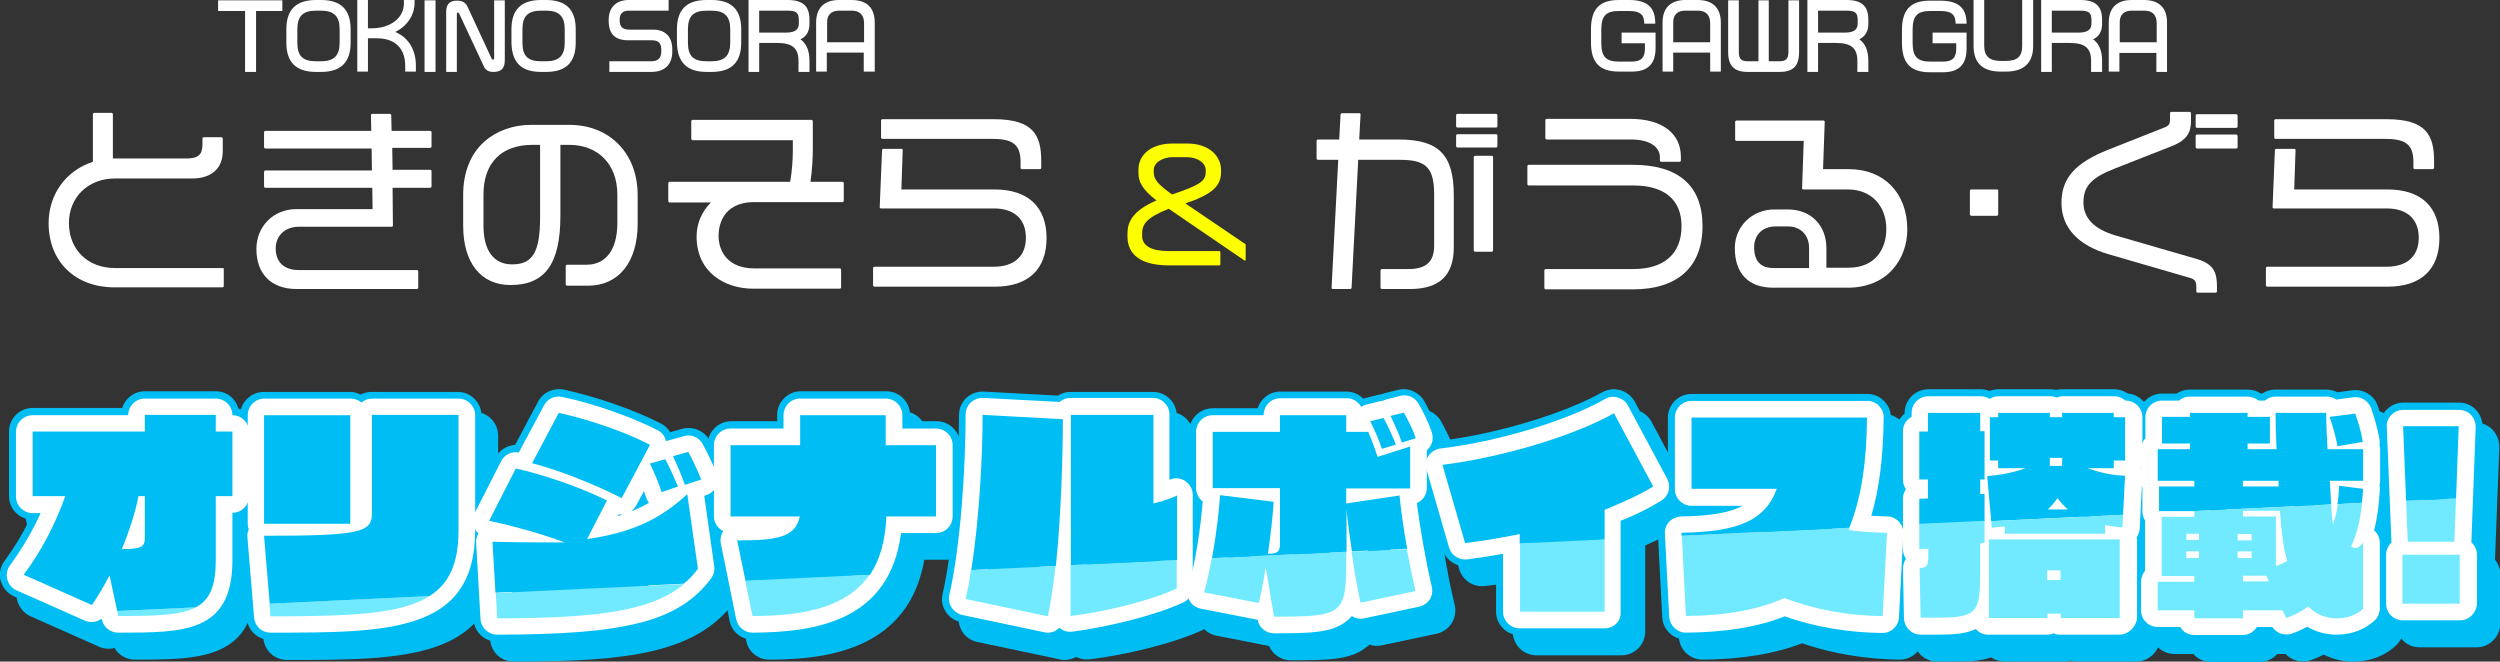 <?xml version="1.0" encoding="utf-8"?>
<!-- Generator: Adobe Illustrator 26.0.2, SVG Export Plug-In . SVG Version: 6.00 Build 0)  -->
<svg version="1.1" id="レイヤー_1" xmlns="http://www.w3.org/2000/svg" xmlns:xlink="http://www.w3.org/1999/xlink" x="0px"
	 y="0px" viewBox="0 0 750.8 198.7" style="enable-background:new 0 0 750.8 198.7;" xml:space="preserve">
<rect x="0" y="0" width="750.8" height="198.7" fill="#333333" stroke="none"/>
<style type="text/css">
	.st0{fill:#FFFFFF;}
	.st1{fill:#FDFF00;}
	.st2{fill:#00BEF3;}
	.st3{fill:none;}
	.st4{fill:#71EAFF;}
</style>
<g>
	<path class="st0" d="M66.9,80.5H34.5c-8.1,0-13.8-5.5-13.8-13.5c0-7.8,5.8-13.4,13.8-13.4h23.2c5.8,0,9.2-3,9.2-8.2v-3.8
		c0-0.2-0.2-0.4-0.4-0.4h-5.3c-0.2,0-0.4,0.2-0.4,0.4v1.8c0,3.1-1.3,4.2-4.9,4.2H33.9V34.3c0-0.2-0.2-0.4-0.4-0.4h-5.2
		c-0.2,0-0.4,0.2-0.4,0.4v14.3c-8.1,2.6-13.3,9.8-13.3,18.4c0,11.6,8,19.3,19.8,19.3h32.4c0.2,0,0.4-0.2,0.4-0.4v-5.2
		C67.3,80.7,67.1,80.5,66.9,80.5z"/>
	<path class="st0" d="M129.1,39.3h-11.5l-0.1-4.7c0-0.2-0.2-0.4-0.4-0.4h-5.3c-0.1,0-0.2,0-0.3,0.1c-0.1,0.1-0.1,0.2-0.1,0.3
		l0.1,4.7H79.7c-0.2,0-0.4,0.2-0.4,0.4v4.5c0,0.2,0.2,0.4,0.4,0.4h31.9l0.1,6.6h-32c-0.2,0-0.4,0.2-0.4,0.4V56
		c0,0.2,0.2,0.4,0.4,0.4h32.1l0.1,6.4H89c-6.9,0-12,5.2-12,12c0,7.5,4.5,12,12.1,12h36.1c0.2,0,0.4-0.2,0.4-0.4v-4.9
		c0-0.2-0.2-0.4-0.4-0.4H89.7c-4.4,0-6.9-2.4-6.9-6.5c0-3.8,2.8-6.5,6.9-6.5h27.9c0.1,0,0.2,0,0.3-0.1c0.1-0.1,0.1-0.2,0.1-0.3
		l-0.1-11.3h11.3c0.2,0,0.4-0.2,0.4-0.4v-4.6c0-0.2-0.2-0.4-0.4-0.4h-11.3l-0.1-6.6h11.4c0.2,0,0.4-0.2,0.4-0.4v-4.5
		C129.4,39.4,129.3,39.3,129.1,39.3z"/>
	<path class="st0" d="M171,37.5h-11.5c-5.4,0-10.4,1.8-14,5c-4.2,3.7-6.4,9.3-6.4,16v9.3c0,11.1,5.3,17.8,14.2,17.8
		c10.4,0,15-6.4,15-20.8V43.5h2.6c8.8,0,14.5,5.9,14.5,14.9V67c0,7.9-3.4,12.5-9.2,12.5h-5.9c-0.2,0-0.4,0.2-0.4,0.4v5.5
		c0,0.2,0.2,0.4,0.4,0.4h6.3c9.2,0,14.9-7.1,14.9-18.6v-8.4C191.6,46.1,183.1,37.5,171,37.5z M153.8,79.4c-5.5,0-8.6-4.1-8.6-11.6
		v-9.4c0-9.5,5.4-14.9,14.7-14.9h2.3v21.7C162.2,75.7,160,79.4,153.8,79.4z"/>
	<path class="st0" d="M253,54.6h-9.6c0.5-3.3,0.7-7.3,0.7-9.4v-8.8c0-0.2-0.2-0.4-0.4-0.4H208c-0.2,0-0.4,0.2-0.4,0.4v5.3
		c0,0.2,0.2,0.4,0.4,0.4h30.1v3.4c0,1.9-0.2,5.9-0.8,9.1h-36.2c-0.2,0-0.4,0.2-0.4,0.4v5.4c0,0.2,0.2,0.4,0.4,0.4h12.4
		c-2.8,2.8-4.3,6.4-4.3,10.2c0,10.8,8.5,15.7,17,15.7h26c0.2,0,0.4-0.2,0.4-0.4v-5.3c0-0.2-0.2-0.4-0.4-0.4h-25.7
		c-7.9,0-10.7-5.1-10.7-9.8c0-2.4,0.8-10.1,10.7-10.1H253c0.2,0,0.4-0.2,0.4-0.4V55C253.4,54.8,253.2,54.6,253,54.6z"/>
	<path class="st0" d="M298.7,56.9h-28l0.4-11.8c0-0.1,0-0.2-0.1-0.3s-0.2-0.1-0.3-0.1h-5.4c-0.2,0-0.3,0.2-0.4,0.3l-0.7,17.2
		c0,0.1,0,0.2,0.1,0.3c0.1,0.1,0.2,0.1,0.3,0.1h33.9c6.1,0,9.6,3.2,9.6,8.8c0,5.5-3.5,8.7-9.6,8.7h-35.9c-0.2,0-0.4,0.2-0.4,0.4v5.2
		c0,0.2,0.2,0.4,0.4,0.4h36.1c10.1,0,15.6-5.2,15.6-14.6C314.3,62.1,308.7,56.9,298.7,56.9z"/>
	<path class="st0" d="M265,41.7h32.7c5.7,0,8.8,1.1,8.8,6.9v1.8c0,0.2,0.2,0.4,0.4,0.4h5.4c0.2,0,0.4-0.2,0.4-0.4v-2.1
		c0-7.7-2.4-12.5-14.2-12.5H265c-0.2,0-0.4,0.2-0.4,0.4v5.1C264.6,41.5,264.8,41.7,265,41.7z"/>
	<path class="st1" d="M356,61.1c7.9-2.7,10.7-5.1,10.7-9.4v-0.7c0-3.8-3.2-7.9-10.2-7.9h-4.3c-6.2,0-10.3,3.1-10.3,7.9v0.9
		c0,2.5,0.9,4.8,5.4,8.3c-7.6,3.3-8.7,6.8-8.7,10.1V71c0,4,2.2,8.7,12.5,8.7h15.1c0.1,0,0.3-0.1,0.3-0.3v-3.7c0-0.1-0.1-0.3-0.3-0.3
		H351c-5.3,0-8-1.6-8-4.6v-0.6c0-2.8,1.2-4.8,8-7.5l22.7,15.5c0.1,0.1,0.2,0.1,0.3,0c0.1,0,0.1-0.1,0.1-0.2v-4.5
		c0-0.1,0-0.2-0.1-0.2L356,61.1z M346.5,51c0-2.3,2.9-3.8,5.6-3.8h4.3c3.2,0,5.7,1.7,5.7,3.9v0.6c0,2.7-1.8,3.9-10.1,6.7
		c-4.1-2.9-5.5-4.5-5.5-6.5V51z"/>
	<polygon class="st0" points="84.8,0.1 65.5,0.1 65.5,3.3 73.6,3.3 73.6,21.6 76.9,21.6 76.9,3.3 84.8,3.3 	"/>
	<path class="st0" d="M94.9,21.6h1.5c6,0,8.9-2.9,8.9-8.8v-4c0-5.9-2.9-8.8-8.9-8.8h-1.5c-6,0-8.9,2.9-8.9,8.8v4
		C86,18.7,88.9,21.6,94.9,21.6z M94.9,3.2h1.5c3.9,0,5.6,1.7,5.6,5.6v4c0,3.9-1.7,5.6-5.6,5.6h-1.5c-4,0-5.6-1.6-5.6-5.6v-4
		C89.3,4.9,90.9,3.2,94.9,3.2z"/>
	<path class="st0" d="M110.7,11.5h2.5c5.4,0,8.5,3,8.5,8.3v1.7h3.2v-1.8c0-4.8-2.3-8.5-6.2-10.1c3.5-1.7,5.8-5,5.8-8.7V0h-3.2v1
		c0,4.4-4,7.5-9.7,7.5h-1.1V0h-3.2v21.5h3.2V11.5z"/>
	<rect x="127.5" y="0.1" class="st0" width="3.3" height="21.5"/>
	<path class="st0" d="M148.2,21.6c2.3,0,3.4-1.1,3.4-3.4V0.1h-3.2v17.3c0,0.5-0.1,0.5-0.3,0.5c-0.2,0-0.3,0-0.5-0.4l-7.2-15.5
		c-0.6-1.3-1.6-1.8-3.2-1.8c-2.2,0-3.2,1.1-3.2,3.4v18h3.2V4.3c0-0.5,0.1-0.5,0.3-0.5c0.1,0,0.3,0,0.5,0.5l7.2,15.4
		C145.7,21,146.6,21.6,148.2,21.6z"/>
	<path class="st0" d="M162.5,21.6h1.5c6,0,8.9-2.9,8.9-8.8v-4c0-5.9-2.9-8.8-8.9-8.8h-1.5c-6,0-8.9,2.9-8.9,8.8v4
		C153.7,18.7,156.5,21.6,162.5,21.6z M162.5,3.2h1.5c3.9,0,5.6,1.7,5.6,5.6v4c0,3.9-1.7,5.6-5.6,5.6h-1.5c-4,0-5.6-1.6-5.6-5.6v-4
		C156.9,4.9,158.5,3.2,162.5,3.2z"/>
	<path class="st0" d="M201.9,14.8c0-3.8-2.1-5.9-5.8-5.9h-7c-2.1,0-3-0.8-3-2.8V5.9c0-1.8,0.9-2.7,2.8-2.7h11.9V0h-12
		c-3.7,0-6,2.2-6,5.9v0.3c0,4,1.9,5.9,5.9,5.9h7c2.1,0,2.9,0.8,2.9,3v0.3c0,2.1-1,3-3.1,3H183v3.2h12.6c4,0,6.3-2.2,6.3-6.1V14.8z"
		/>
	<path class="st0" d="M212.2,21.6h1.5c6,0,8.9-2.9,8.9-8.8v-4c0-5.9-2.9-8.8-8.9-8.8h-1.5c-6,0-8.9,2.9-8.9,8.8v4
		C203.4,18.7,206.3,21.6,212.2,21.6z M212.2,3.2h1.5c3.9,0,5.6,1.7,5.6,5.6v4c0,3.9-1.7,5.6-5.6,5.6h-1.5c-4,0-5.6-1.6-5.6-5.6v-4
		C206.6,4.9,208.2,3.2,212.2,3.2z"/>
	<path class="st0" d="M228,12.9h5.4c4.6,0,6.4,1.6,6.4,5.4v3.3h3.3v-3.3c0-3.1-0.9-5.2-2.7-6.5c1.8-0.8,2.7-2.4,2.7-4.7V5.9
		c0-4.1-2-5.9-6.6-5.9h-11.7v21.6h3.2V12.9z M228,3.2h8.5c2.6,0,3.4,0.6,3.4,2.8v1c0,1.3-0.4,2.8-3.9,2.8h-8V3.2z"/>
	<path class="st0" d="M262.7,21.6V6.8c0-4.5-2.4-6.8-7-6.8H252c-4.5,0-6.9,2.4-6.9,6.8v14.7h3.2v-5.7h11.1v5.7H262.7z M252,3.2h3.8
		c2.4,0,3.7,1.3,3.7,3.8v5.7h-11.1V7C248.3,4.5,249.6,3.2,252,3.2z"/>
	<path class="st0" d="M448,46.8h-5c-0.2,0-0.4,0.2-0.4,0.4v28c0,0.2,0.2,0.4,0.4,0.4h5c0.2,0,0.4-0.2,0.4-0.4v-28
		C448.4,47,448.2,46.8,448,46.8z"/>
	<path class="st0" d="M449.3,34.2h-11.6c-0.2,0-0.4,0.2-0.4,0.4v3.3c0,0.2,0.2,0.4,0.4,0.4h11.6c0.2,0,0.4-0.2,0.4-0.4v-3.3
		C449.7,34.4,449.5,34.2,449.3,34.2z"/>
	<path class="st0" d="M449.3,40.3h-11.6c-0.2,0-0.4,0.2-0.4,0.4v3.2c0,0.2,0.2,0.4,0.4,0.4h11.6c0.2,0,0.4-0.2,0.4-0.4v-3.2
		C449.7,40.4,449.5,40.3,449.3,40.3z"/>
	<path class="st0" d="M420.1,41.9h-11.9l0.4-7.5c0-0.1,0-0.2-0.1-0.3s-0.2-0.1-0.3-0.1H403c-0.2,0-0.3,0.1-0.4,0.3l-0.4,7.6h-6.4
		c-0.2,0-0.4,0.2-0.4,0.4v5.3c0,0.2,0.2,0.4,0.4,0.4h6.1l-2,38.4c0,0.1,0,0.2,0.1,0.3s0.2,0.1,0.3,0.1h5.2c0.2,0,0.3-0.1,0.4-0.3
		l2-38.5h12.6c7.8,0,10.2,2.4,10.2,10.4v15.4c0,4.8-2.4,7-7.7,7H415c-0.2,0-0.4,0.2-0.4,0.4v5.2c0,0.2,0.2,0.4,0.4,0.4h8.4
		c8.9,0,13.2-4.1,13.2-12.5V58.6C436.6,46.5,432.1,41.9,420.1,41.9z"/>
	<path class="st0" d="M464.5,41.9H490c5.2,0,8.5,2.1,8.5,5.3v1c0,0.2,0.2,0.4,0.4,0.4h5.5c0.2,0,0.4-0.2,0.4-0.4v-1.1
		c0-7.1-5.7-11.4-15.2-11.4h-25.1c-0.2,0-0.4,0.2-0.4,0.4v5.4C464.1,41.7,464.3,41.9,464.5,41.9z"/>
	<path class="st0" d="M490.4,49.5h-31.3c-0.2,0-0.4,0.2-0.4,0.4v5.4c0,0.2,0.2,0.4,0.4,0.4h31.4c9.4,0,14.5,4.3,14.5,12.2
		c0,8.3-5.2,12.9-14.5,12.9h-26.3c-0.2,0-0.4,0.2-0.4,0.4v5.3c0,0.2,0.2,0.4,0.4,0.4h26.2c13.5,0,20.9-6.8,20.9-19
		C511.3,55.8,504.1,49.5,490.4,49.5z"/>
	<path class="st0" d="M555.3,50.8h-7.8l0.5-14.2c0-0.1,0-0.2-0.1-0.3c-0.1-0.1-0.2-0.1-0.3-0.1h-26.1c-0.2,0-0.4,0.2-0.4,0.4v5.3
		c0,0.2,0.2,0.4,0.4,0.4h20.2l-0.5,14.2c0,0.1,0,0.2,0.1,0.3c0.1,0.1,0.2,0.1,0.3,0.1H555c6.9,0,11.5,4.8,11.5,11.9
		c0,5.6-3,11.6-11.4,11.6h-6.6v-5.9c0-6.9-4.7-11.6-11.6-11.6h-4c-6.7,0-11.9,5.1-11.9,11.6c0,7.6,4.1,11.9,11.5,11.9h22.4
		c5.6,0,10.3-1.9,13.5-5.5c2.8-3.1,4.4-7.4,4.4-12C572.8,58,565.8,50.8,555.3,50.8z M543.3,74.4v6.1h-10.6c-4,0-5.9-2.1-5.9-6.3
		c0-3.1,2-6.2,6.5-6.2h3.7C540.7,68,543.3,70.6,543.3,74.4z"/>
	<path class="st0" d="M599.8,56.9H592c-0.2,0-0.4,0.2-0.4,0.4v7.1c0,0.2,0.2,0.4,0.4,0.4h7.7c0.2,0,0.4-0.2,0.4-0.4v-7.1
		C600.1,57,600,56.9,599.8,56.9z"/>
	<path class="st0" d="M671.6,34.3h-11.8c-0.2,0-0.4,0.2-0.4,0.4V38c0,0.2,0.2,0.4,0.4,0.4h11.8c0.2,0,0.4-0.2,0.4-0.4v-3.3
		C671.9,34.5,671.8,34.3,671.6,34.3z"/>
	<path class="st0" d="M659.8,77.8l-24.5-7.1c-6.4-1.9-9.6-5.2-9.6-9.9c0-4.9,2.4-7.5,9.7-10.3l16.8-6.6c4.8-1.9,5.8-4.3,5.8-7.7V34
		c0-0.2-0.2-0.4-0.4-0.4h-5.5c-0.2,0-0.4,0.2-0.4,0.4v1.7c0,1.5-0.2,2-1.7,2.6l-16.7,6.6c-10.1,4-14.2,8.6-14.2,16
		c0,7.4,4.9,12.8,14.3,15.5l24.1,7c1.6,0.4,2.1,1.1,2.1,2.7v1.4c0,0.2,0.2,0.4,0.4,0.4h5.4c0.2,0,0.4-0.2,0.4-0.4v-1.4
		C665.8,81.9,664.9,79.3,659.8,77.8z"/>
	<path class="st0" d="M671.6,40.4h-11.8c-0.2,0-0.4,0.2-0.4,0.4v3.4c0,0.2,0.2,0.4,0.4,0.4h11.8c0.2,0,0.4-0.2,0.4-0.4v-3.4
		C671.9,40.6,671.8,40.4,671.6,40.4z"/>
	<path class="st0" d="M717,56.9h-28l0.4-11.8c0-0.1,0-0.2-0.1-0.3s-0.2-0.1-0.3-0.1h-5.4c-0.2,0-0.3,0.2-0.4,0.3l-0.7,17.2
		c0,0.1,0,0.2,0.1,0.3c0.1,0.1,0.2,0.1,0.3,0.1h33.9c6.1,0,9.6,3.2,9.6,8.8c0,5.5-3.5,8.7-9.6,8.7h-35.9c-0.2,0-0.4,0.2-0.4,0.4v5.2
		c0,0.2,0.2,0.4,0.4,0.4H717c10.1,0,15.6-5.2,15.6-14.6C732.6,62.1,727.1,56.9,717,56.9z"/>
	<path class="st0" d="M683.3,41.7h32.7c5.7,0,8.8,1.1,8.8,6.9v1.8c0,0.2,0.2,0.4,0.4,0.4h5.4c0.2,0,0.4-0.2,0.4-0.4v-2.1
		c0-7.7-2.4-12.5-14.2-12.5h-33.4c-0.2,0-0.4,0.2-0.4,0.4v5.1C683,41.5,683.1,41.7,683.3,41.7z"/>
	<path class="st0" d="M486.2,21.5h3.9c4.8,0,7.1-2.3,7.1-7.1V9.8H487V13h7v1.6c0,2.7-1.1,3.9-4,3.9h-3.8c-3.9,0-5.3-1.5-5.3-5.6V8.9
		c0-4.1,1.4-5.6,5.3-5.6h2.9c3.7,0,4.5,1.2,4.7,3.3l0,0.5h3.3l0-0.5C497,2.1,494.5,0,489.3,0h-3.1c-5.8,0-8.4,2.7-8.4,8.8v3.9
		C477.8,18.8,480.4,21.5,486.2,21.5z"/>
	<path class="st0" d="M509.8,0h-3.6c-4.5,0-6.9,2.4-6.9,6.8v14.7h3.2v-5.7h11.1v5.7h3.2V6.8C516.8,2.4,514.4,0,509.8,0z M506.1,3.2
		h3.8c2.4,0,3.7,1.3,3.7,3.8v5.7h-11.1V7C502.4,4.5,503.7,3.2,506.1,3.2z"/>
	<path class="st0" d="M534.5,21.6c4,0,5.8-1.8,5.8-5.9V0.1h-3.2v15.4c0,2.2-0.7,2.9-2.8,2.9h-3.1V0.1h-3.1v18.3H525
		c-2.1,0-2.8-0.7-2.8-2.9V0.1H519v15.6c0,4,1.8,5.9,5.8,5.9H534.5z"/>
	<path class="st0" d="M546,12.9h5.4c4.6,0,6.4,1.6,6.4,5.4v3.3h3.3v-3.3c0-3.1-0.9-5.2-2.7-6.5c1.8-0.9,2.7-2.4,2.7-4.7V5.9
		c0-4.1-2-5.9-6.6-5.9h-11.7v21.6h3.2V12.9z M546,3.2h8.5c2.6,0,3.4,0.6,3.4,2.8v1c0,1.3-0.4,2.8-3.9,2.8h-8V3.2z"/>
	<path class="st0" d="M580.5,13h7v1.6c0,2.7-1.1,3.9-4,3.9h-3.8c-3.9,0-5.3-1.5-5.3-5.6V8.9c0-4.1,1.4-5.6,5.3-5.6h2.9
		c3.7,0,4.5,1.2,4.7,3.3l0,0.5h3.3l0-0.5c-0.2-4.4-2.7-6.4-7.9-6.4h-3.1c-5.8,0-8.4,2.7-8.4,8.8v3.9c0,6.1,2.6,8.8,8.4,8.8h3.9
		c4.8,0,7.1-2.3,7.1-7.1V9.8h-10.2V13z"/>
	<path class="st0" d="M607.3,13.8c0,3.2-1.5,4.5-4.9,4.5h-1.5c-3.4,0-5-1.4-5-4.5V0h-3.2v13.8c0,5.1,2.7,7.7,8.1,7.7h1.6
		c5.4,0,8.2-2.6,8.2-7.7V0h-3.3V13.8z"/>
	<path class="st0" d="M628,18.3v3.3h3.3v-3.3c0-3.1-0.9-5.2-2.7-6.5c1.8-0.8,2.7-2.4,2.7-4.7V5.9c0-4.1-2-5.9-6.6-5.9H613v21.6h3.2
		v-8.7h5.4C626.2,12.9,628,14.5,628,18.3z M616.2,3.2h8.5c2.6,0,3.4,0.6,3.4,2.8v1c0,1.3-0.4,2.8-3.9,2.8h-8V3.2z"/>
	<path class="st0" d="M636.5,15.9h11.1v5.7h3.2V6.8c0-4.5-2.4-6.8-7-6.8h-3.6c-4.5,0-6.9,2.4-6.9,6.8v14.7h3.2V15.9z M640.2,3.2h3.8
		c2.4,0,3.7,1.3,3.7,3.8v5.7h-11.1V7C636.5,4.5,637.8,3.2,640.2,3.2z"/>
</g>
<g>
	<g>
		<g>
			<path class="st2" d="M37.9,178.8c-2.2,4.2-3.8,6.8-5.3,8.9l-20.5-9.1c5.2-7,9.4-14.9,12.5-23.6h-9.8v-19.4h33.7v-5h21.3v5h5V155
				h-5v19.2c0,16.2-7.5,16.9-29.3,16.9L37.9,178.8z M48.5,155h-1.9c-1,4.9-2.6,10.1-5,15.9c6.1-0.1,6.9-0.7,6.9-3.6V155z"/>
			<path class="st2" d="M40.5,198.1c-2.6,0-4.9-1.4-6.1-3.5c-1.5,0.4-3.2,0.3-4.7-0.4l-20.5-9.1c-2-0.9-3.4-2.6-4-4.7
				s-0.1-4.3,1.2-6c2.8-3.8,5.3-7.9,7.5-12.4c-3.5-0.4-6.2-3.4-6.2-7v-19.4c0-3.9,3.2-7.1,7.1-7.1h26.9c0.9-2.9,3.6-5,6.8-5h21.3
				c3.3,0,6,2.2,6.8,5.2c3,0.8,5.2,3.6,5.2,6.8V155c0,3.2-2.1,5.9-5,6.8v12.4C76.9,198.1,60,198.1,40.5,198.1z M44.9,177.8l1.3,6.1
				c16.5-0.2,16.5-1.7,16.5-9.7V155c0-3.2,2.1-5.9,5-6.8v-5.8c-2.2-0.7-4-2.4-4.7-4.7h-7.8c-0.9,2.9-3.6,5-6.8,5H21.9v5.2h2.7
				c2.3,0,4.5,1.1,5.8,3c1.3,1.9,1.7,4.3,0.9,6.5c-2.3,6.5-5.2,12.6-8.6,18.2l7.2,3.2c0.5-0.9,1.1-2,1.7-3.2
				c0.7-1.4,1.8-2.4,3.1-3.1c-0.3-1.4-0.2-2.9,0.3-4.3c2.3-5.6,3.8-10.3,4.6-14.6c0.6-3.3,3.6-5.7,7-5.7h1.9c3.9,0,7.1,3.2,7.1,7.1
				v12.3C55.6,175.6,49.5,177.4,44.9,177.8z"/>
		</g>
		<g>
			<path class="st2" d="M84.3,166.9c28.9,0,32.4-1,32.4-6.7v-29.6h26v34.6c0,24.1-16,25.9-56.5,25.9L84.3,166.9z M84.3,163.3v-32.6
				h25.9v32.6H84.3z"/>
			<path class="st2" d="M86.2,198.2c-3.7,0-6.8-2.8-7.1-6.5l-2-24.1c-0.1-0.9,0-1.7,0.2-2.5c-0.1-0.5-0.2-1.1-0.2-1.7v-32.6
				c0-3.9,3.2-7.1,7.1-7.1h25.9c1.2,0,2.3,0.3,3.2,0.8c1-0.5,2.1-0.8,3.2-0.8h26c3.9,0,7.1,3.2,7.1,7.1v34.6
				C149.8,198.2,121.7,198.2,86.2,198.2z M91.9,174l0.8,10c38.7-0.4,42.9-4.3,42.9-18.8v-27.5h-11.8v22.5c0,6.7-3.7,10.9-11,12.4
				C108.5,173.6,101.9,173.9,91.9,174z M91.4,156.2h11.8v-18.5H91.4V156.2z"/>
		</g>
		<g>
			<path class="st2" d="M214.6,176.8c-8.7,11.4-23.6,14.8-60.3,14.8l-1.3-22.9c4.2,0.1,10.2,0.2,14.8,0.2h6.9
				c-8-2.9-17.1-5.3-22.7-6.5l8-15.7c8,1.7,19.8,5.8,27.4,9.6l-6,11.6c13.9-2,22.2-6.1,30.1-13.5L214.6,176.8z M191.6,155.6
				c-7.3-3.8-18.1-8.2-26.9-10.5l8-15.1c8.9,1.9,20.2,5.8,27.4,9.6L191.6,155.6z M203.7,153.8c-0.8-2.6-2-5.6-3.6-8.6l4.6-1.3
				c1.5,2.8,2.9,5.9,3.8,8.2L203.7,153.8z M210.7,151.6c-0.8-2.5-2.2-5.7-3.6-8.6l4.6-1.3c1.5,2.7,2.9,5.9,3.9,8.3L210.7,151.6z"/>
			<path class="st2" d="M154.3,198.7c-3.8,0-6.9-2.9-7.1-6.7l-1.3-22.9c-0.1-0.9,0.1-1.7,0.3-2.5c-0.2-0.3-0.5-0.7-0.6-1.1
				c-1-2-0.9-4.3,0.1-6.3l8-15.7c1.2-2.3,3.5-3.7,6-3.9l6.9-13c1.5-2.8,4.6-4.2,7.7-3.6c9.4,2,21.5,6.2,29.2,10.2
				c1.2,0.6,2.1,1.5,2.8,2.6l3.5-1c3.2-0.9,6.6,0.5,8.2,3.3c1.5,2.7,3.1,6,4.3,9.2c0.7,1.8,0.7,3.9-0.2,5.6
				c-0.7,1.4-1.8,2.6-3.1,3.3l2.8,19.5c0.3,1.9-0.2,3.8-1.4,5.3C208.9,196,189.2,198.7,154.3,198.7z M160.5,176l0.5,8.6
				c27-0.3,39.3-3,46.1-9.9l-1-7.3c-6.7,3.9-14.2,6.3-23.8,7.7c-1.2,0.2-2.4,0-3.5-0.4c-1.2,0.9-2.7,1.4-4.2,1.4h-6.9
				C165.7,176,163.2,176,160.5,176z M162.3,157.7c4.4,1.2,9.4,2.7,14.1,4.4l1.2-2.3c-4.5-1.8-9.5-3.5-13.9-4.8L162.3,157.7z
				 M175,140.8c4.8,1.7,9.5,3.6,13.5,5.4l1.8-3.4c-4.4-1.8-9.3-3.5-13.9-4.7L175,140.8z"/>
		</g>
		<g>
			<path class="st2" d="M271.1,161.1c-1,22.7-14.7,29.9-40.1,30l-4.6-22.7c11.9,0,17.5-1,18.8-7.2h-20.8v-21.4h20.9v-9h25.7v9h15.1
				v21.4H271.1z"/>
			<path class="st2" d="M231,198.1c-3.4,0-6.3-2.4-6.9-5.7l-4.6-22.7c-0.2-1.2-0.2-2.4,0.2-3.5c-1.4-1.3-2.2-3.1-2.2-5.2v-21.4
				c0-3.9,3.2-7.1,7.1-7.1h13.8v-1.9c0-3.9,3.2-7.1,7.1-7.1h25.7c3.9,0,7.1,3.2,7.1,7.1v1.9h8c3.9,0,7.1,3.2,7.1,7.1v21.4
				c0,3.9-3.2,7.1-7.1,7.1h-8.7C272.9,194.7,249.1,198.1,231,198.1C231,198.1,231,198.1,231,198.1z M235,175.1l1.8,8.7
				c21.9-1.2,26.7-9.5,27.3-23c0.2-3.8,3.3-6.8,7.1-6.8h8v-7.2h-8c-3.9,0-7.1-3.2-7.1-7.1v-1.9h-11.6v1.9c0,3.9-3.2,7.1-7.1,7.1
				h-13.8v7.2h13.7c2.1,0,4.2,1,5.5,2.6c1.3,1.7,1.9,3.8,1.4,5.9C250.1,171.8,242.6,174.4,235,175.1z"/>
		</g>
		<g>
			<path class="st2" d="M295,185.9c3.6-16,5-40.4,5-55.3l24.1,1.3c-0.1,14.6-0.8,42.7-4.4,59.2L295,185.9z M326.5,130.7h24.8v26.6
				c1.8-0.4,5.5-1.5,7-2.4v27.8c-7.5,3.6-21.3,7-31.9,8.3V130.7z"/>
			<path class="st2" d="M319.7,198.2c-0.5,0-1,0-1.5-0.2l-24.7-5.2c-1.9-0.4-3.5-1.5-4.5-3.1s-1.4-3.5-0.9-5.4
				c3.3-14.7,4.9-38.1,4.9-53.7c0-1.9,0.8-3.8,2.2-5.1c1.4-1.3,3.3-2,5.3-1.9l22.2,1.2c1.1-0.7,2.4-1.1,3.8-1.1h24.8
				c3.9,0,7.1,3.2,7.1,7.1v17c1.2,0,2.4,0.3,3.5,0.9c2.2,1.3,3.5,3.6,3.5,6.2v27.8c0,2.7-1.6,5.2-4,6.4c-8.9,4.2-23.9,7.7-34.1,8.9
				c-1.4,0.2-2.9-0.1-4.1-0.7C322.2,197.8,321,198.2,319.7,198.2z M333.6,137.7v44.9c6.3-1.2,12.8-3,17.7-4.7v-13.6
				c-1.5,0-3.1-0.5-4.3-1.5c-1.7-1.3-2.7-3.4-2.7-5.6v-19.5H333.6z M303.3,180.4l10.7,2.2c2.1-14.2,2.7-33,2.9-44.1l-9.9-0.5
				C306.7,149.8,305.7,166.4,303.3,180.4z"/>
		</g>
		<g>
			<path class="st2" d="M413.6,187c-1.7-7.3-3.6-20.8-4.3-28v15.3c0,16.3-1.1,16.9-21.7,16.9l-2.5-14.9c-0.6,4-1.3,7.8-2.1,10.8
				l-16.4-3.2c2.8-9.7,4.3-22.1,4.7-29.1l16.1,2c-0.2,4-0.8,9.8-1.7,15.6c3.5-0.1,3.6-1.1,3.6-3.6v-16.1h-20.2v-16.9h20.2v-5h19.9v5
				h6.6c1,2.3,1.9,4.7,2.8,7.5l9.8-3.1v12.6h-19.2v4.5l15.8-2.3c0.7,7,2.7,19.4,4.9,28.6L413.6,187z M420,140.8
				c-0.8-2.6-2.2-5.7-3.5-8.3l4-1c1.4,2.7,2.8,5.6,3.7,8L420,140.8z M426.1,138.9c-0.8-2.5-2.3-5.7-3.4-8l4-1
				c1.2,2.1,2.7,5.2,3.6,7.7L426.1,138.9z"/>
			<path class="st2" d="M387.6,198.3c-2.9,0-5.4-1.8-6.5-4.3l-15.8-3.1c-2-0.4-3.7-1.6-4.7-3.3c-1-1.7-1.3-3.8-0.8-5.7
				c2.2-7.6,3.6-17.3,4.2-24.4c-1.2-1.3-1.9-3-1.9-4.9v-16.9c0-3.9,3.2-7.1,7.1-7.1h13.5c0.9-2.9,3.6-5,6.8-5h19.9
				c1.9,0,3.7,0.8,5,2.1c0.1,0,0.3-0.1,0.4-0.1l4-1c0.4-0.1,0.8-0.2,1.1-0.2c0.3-0.1,0.6-0.2,0.9-0.3l4-1c3.1-0.8,6.3,0.6,7.9,3.3
				c0.6,1.1,2.8,5,4.2,8.9c0.6,1.8,0.5,3.8-0.4,5.5c-0.3,0.5-0.6,1-1,1.4v10.4c0,2.3-1.1,4.4-2.9,5.7c0.9,6.9,2.5,16.3,4.3,23.4
				c0.4,1.9,0.1,3.8-0.9,5.4s-2.6,2.8-4.5,3.2l-16.5,3.5c-1.3,0.3-2.5,0.2-3.7-0.2c-0.3,0.3-0.6,0.5-0.9,0.7
				C405.8,198.1,399.4,198.3,387.6,198.3z M392.6,177.7l1.1,6.4c3.5-0.1,6.8-0.3,8.1-0.8c0.5-1.6,0.5-6.8,0.5-9V159
				c0-0.3,0-0.6,0.1-0.9c0-0.3-0.1-0.6-0.1-0.9v-4.5c0-3.9,3.2-7.1,7.1-7.1h2.7c0-0.1-0.1-0.1-0.1-0.2c-0.3-0.9-0.6-1.7-0.9-2.5
				h-1.8c-3.2,0-5.9-2.1-6.8-5h-6.4c-0.9,2.9-3.6,5-6.8,5h-13.2v2.8h13.2c3.9,0,7.1,3.2,7.1,7.1v16.1
				C396.5,173.5,394.8,176.2,392.6,177.7z M375.3,178.4l2.3,0.4c0.2-1.1,0.4-2.3,0.6-3.6c0.1-0.7,0.3-1.3,0.6-1.9
				c-0.1-0.6-0.1-1.2,0-1.8c0.4-3,0.8-5.8,1.1-8.4l-2.1-0.3C377.2,167.6,376.4,173.1,375.3,178.4z M416.9,163.2
				c0.6,4.7,1.4,10.4,2.2,15.3l2.5-0.5c-1-5.1-1.9-10.5-2.6-15.1L416.9,163.2z"/>
		</g>
		<g>
			<path class="st2" d="M461.5,189.7v-23.4c-5.9,1.2-10.8,2-16.4,2.7l-6.8-23.5c17.7-2.1,39.3-8.6,51.5-15.5l11.8,22
				c-3.9,2.5-8.9,4.8-14.6,7v30.7H461.5z"/>
			<path class="st2" d="M486.9,196.8h-25.5c-3.9,0-7.1-3.2-7.1-7.1v-14.9c-2.8,0.5-5.5,0.9-8.4,1.2c-3.4,0.4-6.7-1.7-7.7-5.1
				l-6.8-23.5c-0.6-2-0.3-4.2,0.9-5.9s3-2.9,5.1-3.1c16.9-2,37.4-8.2,48.8-14.6c1.7-0.9,3.6-1.2,5.5-0.6s3.4,1.8,4.3,3.5l11.8,22
				c1.7,3.3,0.7,7.3-2.4,9.3c-3,1.9-6.7,3.8-11.3,5.8v25.9C494,193.7,490.9,196.8,486.9,196.8z M468.5,182.7h11.3V159
				c0-2.9,1.8-5.6,4.5-6.6c2.9-1.1,5.4-2.2,7.6-3.2l-5.2-9.7c-11,5-25.6,9.4-39.4,11.8l2.9,9.8c3.1-0.5,6.2-1.1,9.8-1.8
				c2.1-0.4,4.3,0.1,5.9,1.5s2.6,3.4,2.6,5.5V182.7z"/>
		</g>
		<g>
			<path class="st2" d="M570.4,191c-10.1-0.1-20.7-2-29.5-5.4c-7.8,3.6-17.6,5.4-29.6,5.4l-1.3-25c17.6-0.3,25.2-3.9,28.6-13.2H513
				v-21.5h52.8c-0.1,13.3-1.7,24.4-5.6,33.9c3.7,0.6,7.3,0.8,11.5,0.8L570.4,191z"/>
			<path class="st2" d="M511.3,198.1c-3.8,0-6.9-3-7.1-6.7l-1.3-25c-0.1-1.9,0.6-3.8,1.9-5.2c1.2-1.3,2.8-2.1,4.6-2.2
				c-2.1-1.2-3.5-3.5-3.5-6.1v-21.5c0-3.9,3.2-7.1,7.1-7.1h52.8c1.9,0,3.7,0.8,5,2.1s2.1,3.1,2.1,5c-0.1,10.7-1,19.7-3.1,27.5
				c0.7,0,1.3,0,2.1,0c1.9,0,3.8,0.8,5.1,2.3c1.3,1.4,2,3.3,1.9,5.2l-1.3,25c-0.2,3.8-3.3,6.7-7.1,6.7c0,0,0,0,0,0
				c-10-0.1-20.3-1.8-29.3-4.9C532.8,196.4,523.1,198,511.3,198.1C511.3,198.1,511.3,198.1,511.3,198.1z M517.4,172.7l0.6,10.9
				c7.9-0.6,14.5-2.1,19.9-4.5c1.7-0.8,3.7-0.9,5.5-0.2c6,2.3,13.1,3.9,20.2,4.6l0.6-10.8c-1.7-0.1-3.4-0.3-5.1-0.6
				c-2.1-0.3-4-1.6-5.1-3.5s-1.2-4.2-0.4-6.2c2.7-6.6,4.3-14.4,4.8-24.1h-38.4v7.4h18.5c2.3,0,4.5,1.1,5.8,3
				c1.3,1.9,1.6,4.3,0.8,6.5C540.6,168,529.6,171.7,517.4,172.7z"/>
		</g>
		<g>
			<path class="st2" d="M581.8,191.6l-0.3-14.9c2.4-0.1,2.6-0.9,2.6-3.7v-2.1c-1.1,0-1.9,0.1-2.6,0.1v-15.1c0.7,0,1.3-0.1,2.6-0.1
				V150h-2.6v-14.5h2.6V130h15.7v5.6h1.3V150h-1.3v4.4c1.1-0.1,1-0.1,1.3-0.2v14.9l-1.3,0.2v8.4c0,12.3-0.8,13.9-12.9,13.9H581.8z
				 M607.1,166.2v-2.2c-1.6,0.2-2.7,0.4-3.9,0.4l-1.3-15.6c2.9-0.3,6.6-0.6,11.6-2.4h-8.3v-2.3h-2.5v-13h2.5V130h15.5v1.3h3.7V130
				h15.5v1.3h3.4v13h-3.4v2.3h-7.9c4.9,1.7,8,2.1,11.3,2.2l-0.8,15.5c-1.6-0.1-3.2-0.4-5.2-0.7v2.6H607.1z M623.8,191.6v-1.3h-4v1.3
				h-17.7V168h39.3v23.6H623.8z M623.8,177.3h-4v2.9h4V177.3z M626,159c-1.5-1.5-2.1-2.1-3.1-3.4c-0.8,1.3-1.4,2-2.9,3.4H626z
				 M624.3,143.5h-3.7v2.4h3.7V143.5z"/>
			<path class="st2" d="M641.5,198.7h-17.7c-0.7,0-1.4-0.1-2-0.3c-0.6,0.2-1.3,0.3-2,0.3h-17.7c-1.5,0-3-0.5-4.1-1.3
				c-3.2,1.2-7.1,1.3-11.2,1.3h-5c-3.9,0-7-3.1-7.1-6.9l-0.3-14.9c0-1.1,0.2-2.1,0.6-3c-0.4-0.9-0.6-1.9-0.6-2.9v-15.1
				c0-1,0.2-2,0.6-2.9c-0.4-0.9-0.6-1.9-0.6-2.9v-14.5c0-2.2,1-4.1,2.6-5.4V130c0-3.9,3.2-7.1,7.1-7.1h15.7c0.9,0,1.9,0.2,2.7,0.5
				c0.8-0.3,1.7-0.5,2.7-0.5h15.5c0.6,0,1.3,0.1,1.9,0.2c0.6-0.2,1.2-0.2,1.9-0.2h15.5c1.5,0,2.9,0.5,4.1,1.3
				c3.6,0.3,6.4,3.4,6.4,7.1v13c0,0.8-0.1,1.6-0.4,2.3c0.3,0.8,0.4,1.7,0.4,2.6l-0.8,15.5c-0.1,1.1-0.4,2.2-0.9,3.1
				c0,0.1,0,0.2,0,0.3v23.6C648.6,195.5,645.4,198.7,641.5,198.7z M629.4,184.5h5v-9.4h-3.9c0.2,0.7,0.3,1.4,0.3,2.2v2.9
				C630.9,181.8,630.3,183.3,629.4,184.5z M609.2,184.5h5c-0.9-1.2-1.5-2.7-1.5-4.3v-2.9c0-0.8,0.1-1.5,0.3-2.2h-3.9V184.5z
				 M588.6,180.9l0.1,3.6c1.9,0,3-0.1,3.7-0.2c0.3-1.7,0.3-5.1,0.3-6.5v-8.4c0-1.5,0.5-3,1.3-4.1v-6.6c-0.9-1.2-1.3-2.6-1.3-4.1V150
				c0-1.5,0.5-3,1.3-4.1v-6.2c-0.6-0.8-1-1.7-1.2-2.6h-1.9c-0.3,1.6-1.2,2.9-2.4,3.9v3.6c1.6,1.3,2.6,3.3,2.6,5.4v5.7
				c0,2.2-1,4.1-2.6,5.4v4.2c1.6,1.3,2.6,3.3,2.6,5.4v2.1C591.1,176.7,590.1,179.2,588.6,180.9z M612.2,159.1h0.8
				c0-1.9,0.7-3.8,2.1-5.1c0.3-0.3,0.6-0.6,0.8-0.8c0,0,0,0-0.1,0c-2.3,0.8-4.4,1.4-6.3,1.8l0.2,2.5c0.8,0.3,1.5,0.7,2.1,1.3
				C611.9,158.9,612.1,159,612.2,159.1z M630.6,153.6c0.1,0.1,0.2,0.2,0.4,0.4c1.1,1.1,1.8,2.5,2,3.9c0.8-0.6,1.7-1,2.7-1.2l0.1-1.7
				C634.2,154.7,632.5,154.3,630.6,153.6z M627.8,137.4c1,0.6,1.8,1.4,2.4,2.3c0.5-0.1,1.1-0.2,1.6-0.2h2.6c0.5-0.5,1-0.9,1.6-1.3
				v-0.9c-0.1-0.1-0.3-0.2-0.4-0.3h-7.3C628.2,137.2,628,137.3,627.8,137.4z M610.3,139.5h3.1c0.4,0,0.8,0,1.2,0.1
				c0.6-0.9,1.4-1.7,2.4-2.2c-0.2-0.1-0.3-0.2-0.5-0.3h-6.8v1.8C609.9,139.1,610.1,139.3,610.3,139.5z"/>
		</g>
		<g>
			<path class="st2" d="M714.7,188.7c-2,2-5,2.9-7.9,2.9c-3.1,0-6.3-1.1-8.6-3.6c-1.5,1.3-4.5,2.8-6.6,3.5l-1.1-2.3h-11.9v2.4H664
				v-2.4h-11v-8.6h11v-1.7h-9.8v-17.8h9.8v-1.7h-10.6v-7.4H664v-1.7h-11v-9.5h9.7v-1.7h-8.4v-8h8.4V130H680v1.2h6.7v8H680v1.7h8.6
				c-0.1-4.2-0.3-7.7-0.3-10.9h15.2c0.1,2.7,0.3,7.4,0.4,10.9h10.7v9.5h-10c0.1,2.2,0.4,9.3,0.8,13.1c1.3-3.3,1.8-7.5,2-11.6
				l7.2,0.9c-0.4,8.2-2,14.1-3.6,17.2c0.5,0.5,0.8,0.6,1.1,0.6c0.8,0,1.7-0.5,2.5-1.5V188.7z M665.4,166.4h-3.8v1.9h3.8V166.4z
				 M665.4,171.7h-3.8v2h3.8V171.7z M681.2,166.4H677v1.9h4.2V166.4z M681.2,171.7H677v2h4.2V171.7z M689.3,150.4h-10.7v1.7h10.7
				V150.4z M688.5,176c1.5-0.5,2.4-0.9,3.4-1.5c-1-3.4-1.7-9.1-2.2-15h-11.1v1.7h9.9V176z M685.6,178.9h-7v1.7h7.8L685.6,178.9z
				 M707,140c-0.5-2.7-1.3-6-2.4-8.8l7.7-1c0.8,2.2,1.7,4.9,2.3,8.5L707,140z"/>
			<path class="st2" d="M706.8,198.7c-3.2,0-6.2-0.7-8.9-2.1c-1.4,0.7-2.9,1.3-4,1.7c-2.7,0.9-5.6,0.1-7.5-1.9h-2.5
				c-1.3,1.5-3.2,2.4-5.3,2.4H664c-2.1,0-4-0.9-5.3-2.4H653c-3.9,0-7.1-3.2-7.1-7.1v-8.6c0-1.5,0.4-2.8,1.2-4v-13.8
				c-0.5-1-0.8-2.1-0.8-3.3v-6.8c-0.2-0.7-0.4-1.5-0.4-2.3v-9.5c0-1.5,0.5-3,1.3-4.1v-5.6c0-3.9,3.2-7.1,7.1-7.1h4.4
				c1.1-0.8,2.5-1.2,4-1.2H680c1.5,0,2.8,0.4,4,1.2h0.4c1.1-0.8,2.5-1.2,4-1.2h15.2c1.2,0,2.4,0.3,3.4,0.8l4.5-0.6
				c3.3-0.4,6.5,1.5,7.6,4.7c0.9,2.7,1.9,5.7,2.6,9.6c0.1,0.7,0.1,1.4,0,2.1c0.1,0.4,0.1,0.9,0.1,1.3v9.5c0,0.4,0,0.8-0.1,1.2
				c0.1,0.5,0.1,1,0.1,1.5c-0.2,4.1-0.7,8-1.5,11.5c1,1.2,1.5,2.7,1.5,4.4v19.7c0,1.9-0.8,3.8-2.2,5.1
				C716.4,196.9,711.8,198.7,706.8,198.7z M714.7,188.7L714.7,188.7L714.7,188.7z M698.2,180.9c1.9,0,3.8,0.7,5.1,2.2
				c0.9,0.9,2,1.4,3.5,1.4c0.3,0,0.6,0,0.8,0v-8.2c-0.5-0.4-1.1-0.8-1.6-1.3c-1.3-1.3-2-2.9-2.1-4.6c-2.9-0.7-5.1-3.1-5.5-6.1
				c-0.5-4.1-0.8-11.5-0.9-13.7c0-1.6,0.5-3.2,1.5-4.5c-1.3-1.2-2.1-2.9-2.2-4.7c-0.1-1.3-0.1-2.8-0.2-4.2h-1.1c0,0.5,0,1.1,0.1,1.7
				l0.1,1.9c0.1,1.7-0.5,3.3-1.5,4.6c1.3,1.3,2.1,3.1,2.1,5.1v1.7c0,1.2-0.3,2.3-0.8,3.3c0.7,1,1.2,2.2,1.3,3.5
				c0.6,8.3,1.5,12.1,1.9,13.5c0.9,3.1-0.3,6.3-3,8c-0.8,0.5-1.5,0.9-2.2,1.2c-0.1,0.3-0.1,0.6-0.2,1c0.1,0,0.1,0.1,0.2,0.1
				c0,0,0.1-0.1,0.1-0.1C694.8,181.5,696.5,180.9,698.2,180.9z M669.9,184.5h2.8c-0.7-1.1-1.2-2.5-1.2-3.9v-1.7c0-0.3,0-0.5,0-0.8
				c-0.1-0.1-0.2-0.3-0.3-0.4c-0.1,0.1-0.1,0.2-0.2,0.3c0,0.3,0.1,0.6,0.1,0.9v1.7C671.1,182,670.6,183.4,669.9,184.5z M671,162
				c0.1,0.1,0.1,0.2,0.2,0.3c0.1-0.1,0.2-0.3,0.3-0.4c0-0.2,0-0.5,0-0.7v-1.7c0-1.4,0.4-2.6,1-3.7c-0.7-1.1-1-2.3-1-3.7v-1.7
				c0-2.2,1-4.2,2.6-5.5c-0.8-1.1-1.2-2.5-1.2-4v-1.7c0-0.8,0.1-1.5,0.3-2.2h-3.8c0.2,0.7,0.3,1.4,0.3,2.2v1.7c0,1.5-0.5,2.9-1.3,4
				c1.5,1.3,2.5,3.2,2.5,5.4v1.7c0,1.4-0.4,2.6-1,3.7c0.7,1.1,1,2.3,1,3.7v1.7C671.1,161.4,671,161.7,671,162z"/>
		</g>
		<g>
			<path class="st2" d="M726.5,187.3v-14.7h17.2v14.7H726.5z M728.1,168.7l-1.4-34.6h16.7l-1.3,34.6H728.1z"/>
			<path class="st2" d="M743.8,194.4h-17.2c-3.9,0-7.1-3.2-7.1-7.1v-14.7c0-1.7,0.6-3.2,1.6-4.5l-1.4-33.8c-0.1-1.9,0.6-3.8,2-5.2
				c1.3-1.4,3.2-2.2,5.1-2.2h16.7c1.9,0,3.8,0.8,5.1,2.2s2,3.3,2,5.2l-1.3,33.8c1,1.2,1.6,2.8,1.6,4.5v14.7
				C750.8,191.2,747.7,194.4,743.8,194.4z M733.6,180.2h3.1v-0.5h-3.1V180.2z M734.9,161.6h0.4l0.8-20.4h-2L734.9,161.6z"/>
		</g>
	</g>
	<g>
		<g>
			<path class="st2" d="M32.9,172.8c-2.2,4.2-3.8,6.8-5.3,8.9l-20.5-9.1c5.2-7,9.4-14.9,12.5-23.6H9.8v-19.4h33.7v-5h21.3v5h5V149
				h-5v19.2c0,16.2-7.5,16.9-29.3,16.9L32.9,172.8z M43.5,149h-1.9c-1,4.9-2.6,10.1-5,15.9c6.1-0.1,6.9-0.7,6.9-3.6V149z"/>
			<path class="st2" d="M35.5,192.1c-2.6,0-4.9-1.4-6.1-3.5c-1.5,0.4-3.2,0.3-4.7-0.4l-20.5-9.1c-2-0.9-3.4-2.6-4-4.7
				s-0.1-4.3,1.2-6c2.8-3.8,5.3-7.9,7.5-12.4c-3.5-0.4-6.2-3.4-6.2-7v-19.4c0-3.9,3.2-7.1,7.1-7.1h26.9c0.9-2.9,3.6-5,6.8-5h21.3
				c3.3,0,6,2.2,6.8,5.2c3,0.8,5.2,3.6,5.2,6.8V149c0,3.2-2.1,5.9-5,6.8v12.4C71.9,192.1,55,192.1,35.5,192.1z M39.9,171.8l1.3,6.1
				c16.5-0.2,16.5-1.7,16.5-9.7V149c0-3.2,2.1-5.9,5-6.8v-5.8c-2.2-0.7-4-2.4-4.7-4.7h-7.8c-0.9,2.9-3.6,5-6.8,5H16.9v5.2h2.7
				c2.3,0,4.5,1.1,5.8,3c1.3,1.9,1.7,4.3,0.9,6.5c-2.3,6.5-5.2,12.6-8.6,18.2l7.2,3.2c0.5-0.9,1.1-2,1.7-3.2
				c0.7-1.4,1.8-2.4,3.1-3.1c-0.3-1.4-0.2-2.9,0.3-4.3c2.3-5.6,3.8-10.3,4.6-14.6c0.6-3.3,3.6-5.7,7-5.7h1.9c3.9,0,7.1,3.2,7.1,7.1
				v12.3C50.6,169.6,44.5,171.4,39.9,171.8z"/>
		</g>
		<g>
			<path class="st2" d="M79.3,160.9c28.9,0,32.4-1,32.4-6.7v-29.6h26v34.6c0,24.1-16,25.9-56.5,25.9L79.3,160.9z M79.3,157.3v-32.6
				h25.9v32.6H79.3z"/>
			<path class="st2" d="M81.2,192.2c-3.7,0-6.8-2.8-7.1-6.5l-2-24.1c-0.1-0.9,0-1.7,0.2-2.5c-0.1-0.5-0.2-1.1-0.2-1.7v-32.6
				c0-3.9,3.2-7.1,7.1-7.1h25.9c1.2,0,2.3,0.3,3.2,0.8c1-0.5,2.1-0.8,3.2-0.8h26c3.9,0,7.1,3.2,7.1,7.1v34.6
				C144.8,192.2,116.7,192.2,81.2,192.2z M86.9,168l0.8,10c38.7-0.4,42.9-4.3,42.9-18.8v-27.5h-11.8v22.5c0,6.7-3.7,10.9-11,12.4
				C103.5,167.6,96.9,167.9,86.9,168z M86.4,150.2h11.8v-18.5H86.4V150.2z"/>
		</g>
		<g>
			<path class="st2" d="M209.6,170.8c-8.7,11.4-23.6,14.8-60.3,14.8l-1.3-22.9c4.2,0.1,10.2,0.2,14.8,0.2h6.9
				c-8-2.9-17.1-5.3-22.7-6.5l8-15.7c8,1.7,19.8,5.8,27.4,9.6l-6,11.6c13.9-2,22.2-6.1,30.1-13.5L209.6,170.8z M186.6,149.6
				c-7.3-3.8-18.1-8.2-26.9-10.5l8-15.1c8.9,1.9,20.2,5.8,27.4,9.6L186.6,149.6z M198.7,147.8c-0.8-2.6-2-5.6-3.6-8.6l4.6-1.3
				c1.5,2.8,2.9,5.9,3.8,8.2L198.7,147.8z M205.7,145.6c-0.8-2.5-2.2-5.7-3.6-8.6l4.6-1.3c1.5,2.7,2.9,5.9,3.9,8.3L205.7,145.6z"/>
			<path class="st2" d="M149.3,192.7c-3.8,0-6.9-2.9-7.1-6.7l-1.3-22.9c-0.1-0.9,0.1-1.7,0.3-2.5c-0.2-0.3-0.5-0.7-0.6-1.1
				c-1-2-0.9-4.3,0.1-6.3l8-15.7c1.2-2.3,3.5-3.7,6-3.9l6.9-13c1.5-2.8,4.6-4.2,7.7-3.6c9.4,2,21.5,6.2,29.2,10.2
				c1.2,0.6,2.1,1.5,2.8,2.6l3.5-1c3.2-0.9,6.6,0.5,8.2,3.3c1.5,2.7,3.1,6,4.3,9.2c0.7,1.8,0.7,3.9-0.2,5.6
				c-0.7,1.4-1.8,2.6-3.1,3.3l2.8,19.5c0.3,1.9-0.2,3.8-1.4,5.3C203.9,190,184.2,192.7,149.3,192.7z M155.5,170l0.5,8.6
				c27-0.3,39.3-3,46.1-9.9l-1-7.3c-6.7,3.9-14.2,6.3-23.8,7.7c-1.2,0.2-2.4,0-3.5-0.4c-1.2,0.9-2.7,1.4-4.2,1.4h-6.9
				C160.7,170,158.2,170,155.5,170z M157.3,151.7c4.4,1.2,9.4,2.7,14.1,4.4l1.2-2.3c-4.5-1.8-9.5-3.5-13.9-4.8L157.3,151.7z
				 M170,134.8c4.8,1.7,9.5,3.6,13.5,5.4l1.8-3.4c-4.4-1.8-9.3-3.5-13.9-4.7L170,134.8z"/>
		</g>
		<g>
			<path class="st2" d="M266.1,155.1c-1,22.7-14.7,29.9-40.1,30l-4.6-22.7c11.9,0,17.5-1,18.8-7.2h-20.8v-21.4h20.9v-9h25.7v9h15.1
				v21.4H266.1z"/>
			<path class="st2" d="M226,192.1c-3.4,0-6.3-2.4-6.9-5.7l-4.6-22.7c-0.2-1.2-0.2-2.4,0.2-3.5c-1.4-1.3-2.2-3.1-2.2-5.2v-21.4
				c0-3.9,3.2-7.1,7.1-7.1h13.8v-1.9c0-3.9,3.2-7.1,7.1-7.1h25.7c3.9,0,7.1,3.2,7.1,7.1v1.9h8c3.9,0,7.1,3.2,7.1,7.1v21.4
				c0,3.9-3.2,7.1-7.1,7.1h-8.7C267.9,188.7,244.1,192.1,226,192.1C226,192.1,226,192.1,226,192.1z M230,169.1l1.8,8.7
				c21.9-1.2,26.7-9.5,27.3-23c0.2-3.8,3.3-6.8,7.1-6.8h8v-7.2h-8c-3.9,0-7.1-3.2-7.1-7.1v-1.9h-11.6v1.9c0,3.9-3.2,7.1-7.1,7.1
				h-13.8v7.2h13.7c2.1,0,4.2,1,5.5,2.6c1.3,1.7,1.9,3.8,1.4,5.9C245.1,165.8,237.6,168.4,230,169.1z"/>
		</g>
		<g>
			<path class="st2" d="M290,179.9c3.6-16,5-40.4,5-55.3l24.1,1.3c-0.1,14.6-0.8,42.7-4.4,59.2L290,179.9z M321.5,124.7h24.8v26.6
				c1.8-0.4,5.5-1.5,7-2.4v27.8c-7.5,3.6-21.3,7-31.9,8.3V124.7z"/>
			<path class="st2" d="M314.7,192.2c-0.5,0-1,0-1.5-0.2l-24.7-5.2c-1.9-0.4-3.5-1.5-4.5-3.1s-1.4-3.5-0.9-5.4
				c3.3-14.7,4.9-38.1,4.9-53.7c0-1.9,0.8-3.8,2.2-5.1c1.4-1.3,3.3-2,5.3-1.9l22.2,1.2c1.1-0.7,2.4-1.1,3.8-1.1h24.8
				c3.9,0,7.1,3.2,7.1,7.1v17c1.2,0,2.4,0.3,3.5,0.9c2.2,1.3,3.5,3.6,3.5,6.2v27.8c0,2.7-1.6,5.2-4,6.4c-8.9,4.2-23.9,7.7-34.1,8.9
				c-1.4,0.2-2.9-0.1-4.1-0.7C317.2,191.8,316,192.2,314.7,192.2z M328.6,131.7v44.9c6.3-1.2,12.8-3,17.7-4.7v-13.6
				c-1.5,0-3.1-0.5-4.3-1.5c-1.7-1.3-2.7-3.4-2.7-5.6v-19.5H328.6z M298.3,174.4l10.7,2.2c2.1-14.2,2.7-33,2.9-44.1l-9.9-0.5
				C301.7,143.8,300.7,160.4,298.3,174.4z"/>
		</g>
		<g>
			<path class="st2" d="M408.6,181c-1.7-7.3-3.6-20.8-4.3-28v15.3c0,16.3-1.1,16.9-21.7,16.9l-2.5-14.9c-0.6,4-1.3,7.8-2.1,10.8
				l-16.4-3.2c2.8-9.7,4.3-22.1,4.7-29.1l16.1,2c-0.2,4-0.8,9.8-1.7,15.6c3.5-0.1,3.6-1.1,3.6-3.6v-16.1h-20.2v-16.9h20.2v-5h19.9v5
				h6.6c1,2.3,1.9,4.7,2.8,7.5l9.8-3.1v12.6h-19.2v4.5l15.8-2.3c0.7,7,2.7,19.4,4.9,28.6L408.6,181z M415,134.8
				c-0.8-2.6-2.2-5.7-3.5-8.3l4-1c1.4,2.7,2.8,5.6,3.7,8L415,134.8z M421.1,132.9c-0.8-2.5-2.3-5.7-3.4-8l4-1
				c1.2,2.1,2.7,5.2,3.6,7.7L421.1,132.9z"/>
			<path class="st2" d="M382.6,192.3c-2.9,0-5.4-1.8-6.5-4.3l-15.8-3.1c-2-0.4-3.7-1.6-4.7-3.3c-1-1.7-1.3-3.8-0.8-5.7
				c2.2-7.6,3.6-17.3,4.2-24.4c-1.2-1.3-1.9-3-1.9-4.9v-16.9c0-3.9,3.2-7.1,7.1-7.1h13.5c0.9-2.9,3.6-5,6.8-5h19.9
				c1.9,0,3.7,0.8,5,2.1c0.1,0,0.3-0.1,0.4-0.1l4-1c0.4-0.1,0.8-0.2,1.1-0.2c0.3-0.1,0.6-0.2,0.9-0.3l4-1c3.1-0.8,6.3,0.6,7.9,3.3
				c0.6,1.1,2.8,5,4.2,8.9c0.6,1.8,0.5,3.8-0.4,5.5c-0.3,0.5-0.6,1-1,1.4v10.4c0,2.3-1.1,4.4-2.9,5.7c0.9,6.9,2.5,16.3,4.3,23.4
				c0.4,1.9,0.1,3.8-0.9,5.4s-2.6,2.8-4.5,3.2l-16.5,3.5c-1.3,0.3-2.5,0.2-3.7-0.2c-0.3,0.3-0.6,0.5-0.9,0.7
				C400.8,192.1,394.4,192.3,382.6,192.3z M387.6,171.7l1.1,6.4c3.5-0.1,6.8-0.3,8.1-0.8c0.5-1.6,0.5-6.8,0.5-9V153
				c0-0.3,0-0.6,0.1-0.9c0-0.3-0.1-0.6-0.1-0.9v-4.5c0-3.9,3.2-7.1,7.1-7.1h2.7c0-0.1-0.1-0.1-0.1-0.2c-0.3-0.9-0.6-1.7-0.9-2.5
				h-1.8c-3.2,0-5.9-2.1-6.8-5h-6.4c-0.9,2.9-3.6,5-6.8,5h-13.2v2.8h13.2c3.9,0,7.1,3.2,7.1,7.1v16.1
				C391.5,167.5,389.8,170.2,387.6,171.7z M370.3,172.4l2.3,0.4c0.2-1.1,0.4-2.3,0.6-3.6c0.1-0.7,0.3-1.3,0.6-1.9
				c-0.1-0.6-0.1-1.2,0-1.8c0.4-3,0.8-5.8,1.1-8.4l-2.1-0.3C372.2,161.6,371.4,167.1,370.3,172.4z M411.9,157.2
				c0.6,4.7,1.4,10.4,2.2,15.3l2.5-0.5c-1-5.1-1.9-10.5-2.6-15.1L411.9,157.2z"/>
		</g>
		<g>
			<path class="st2" d="M456.5,183.7v-23.4c-5.9,1.2-10.8,2-16.4,2.7l-6.8-23.5c17.7-2.1,39.3-8.6,51.5-15.5l11.8,22
				c-3.9,2.5-8.9,4.8-14.6,7v30.7H456.5z"/>
			<path class="st2" d="M481.9,190.8h-25.5c-3.9,0-7.1-3.2-7.1-7.1v-14.9c-2.8,0.5-5.5,0.9-8.4,1.2c-3.5,0.4-6.7-1.7-7.7-5.1
				l-6.8-23.5c-0.6-2-0.3-4.2,0.9-5.9s3-2.9,5.1-3.1c16.9-2,37.4-8.2,48.8-14.6c1.7-0.9,3.6-1.2,5.5-0.6c1.8,0.5,3.4,1.8,4.3,3.5
				l11.8,22c1.7,3.3,0.7,7.3-2.4,9.3c-3,1.9-6.7,3.8-11.3,5.8v25.9C489,187.7,485.9,190.8,481.9,190.8z M463.5,176.7h11.3V153
				c0-2.9,1.8-5.6,4.5-6.6c2.9-1.1,5.4-2.2,7.6-3.2l-5.2-9.7c-11,5-25.6,9.4-39.4,11.8l2.9,9.8c3.1-0.5,6.2-1.1,9.8-1.8
				c2.1-0.4,4.3,0.1,5.9,1.5s2.6,3.4,2.6,5.5V176.7z"/>
		</g>
		<g>
			<path class="st2" d="M565.4,185c-10.1-0.1-20.7-2-29.5-5.4c-7.8,3.6-17.6,5.4-29.6,5.4l-1.3-25c17.6-0.3,25.2-3.9,28.6-13.2H508
				v-21.5h52.8c-0.1,13.3-1.7,24.4-5.6,33.9c3.7,0.6,7.3,0.8,11.5,0.8L565.4,185z"/>
			<path class="st2" d="M506.3,192.1c-3.8,0-6.9-3-7.1-6.7l-1.3-25c-0.1-1.9,0.6-3.8,1.9-5.2c1.2-1.3,2.8-2.1,4.6-2.2
				c-2.1-1.2-3.5-3.5-3.5-6.1v-21.5c0-3.9,3.2-7.1,7.1-7.1h52.8c1.9,0,3.7,0.8,5,2.1s2.1,3.1,2.1,5c-0.1,10.7-1,19.7-3.1,27.5
				c0.7,0,1.3,0,2.1,0c1.9,0,3.8,0.8,5.1,2.3c1.3,1.4,2,3.3,1.9,5.2l-1.3,25c-0.2,3.8-3.3,6.7-7.1,6.7c-10-0.1-20.3-1.8-29.3-4.9
				C527.8,190.4,518.1,192,506.3,192.1C506.3,192.1,506.3,192.1,506.3,192.1z M512.4,166.7l0.6,10.9c7.9-0.6,14.5-2.1,19.9-4.5
				c1.7-0.8,3.7-0.9,5.5-0.2c6,2.3,13.1,3.9,20.2,4.6l0.6-10.8c-1.7-0.1-3.4-0.3-5.1-0.6c-2.1-0.3-4-1.6-5.1-3.5s-1.2-4.2-0.4-6.2
				c2.7-6.6,4.3-14.4,4.8-24.1h-38.4v7.4h18.5c2.3,0,4.5,1.1,5.8,3c1.3,1.9,1.6,4.3,0.8,6.5C535.6,162,524.6,165.7,512.4,166.7z"/>
		</g>
		<g>
			<path class="st2" d="M576.8,185.6l-0.3-14.9c2.4-0.1,2.6-0.9,2.6-3.7v-2.1c-1.1,0-1.9,0.1-2.6,0.1v-15.1c0.7,0,1.3-0.1,2.6-0.1
				V144h-2.6v-14.5h2.6V124h15.7v5.6h1.3V144h-1.3v4.4c1.1-0.1,1-0.1,1.3-0.2v14.9l-1.3,0.2v8.4c0,12.3-0.8,13.9-12.9,13.9H576.8z
				 M602.1,160.2v-2.2c-1.6,0.2-2.7,0.4-3.9,0.4l-1.3-15.6c2.9-0.3,6.6-0.6,11.6-2.4h-8.3v-2.3h-2.5v-13h2.5V124h15.5v1.3h3.7V124
				h15.5v1.3h3.4v13h-3.4v2.3h-7.9c4.9,1.7,8,2.1,11.3,2.2l-0.8,15.5c-1.6-0.1-3.2-0.4-5.2-0.7v2.6H602.1z M618.8,185.6v-1.3h-4v1.3
				h-17.7V162h39.3v23.6H618.8z M618.8,171.3h-4v2.9h4V171.3z M621,153c-1.5-1.5-2.1-2.1-3.1-3.4c-0.8,1.3-1.4,2-2.9,3.4H621z
				 M619.3,137.5h-3.7v2.4h3.7V137.5z"/>
			<path class="st2" d="M636.5,192.7h-17.7c-0.7,0-1.4-0.1-2-0.3c-0.6,0.2-1.3,0.3-2,0.3h-17.7c-1.5,0-3-0.5-4.1-1.3
				c-3.2,1.2-7.1,1.3-11.2,1.3h-5c-3.9,0-7-3.1-7.1-6.9l-0.3-14.9c0-1.1,0.2-2.1,0.6-3c-0.4-0.9-0.6-1.9-0.6-2.9v-15.1
				c0-1,0.2-2,0.6-2.9c-0.4-0.9-0.6-1.9-0.6-2.9v-14.5c0-2.2,1-4.1,2.6-5.4V124c0-3.9,3.2-7.1,7.1-7.1h15.7c0.9,0,1.9,0.2,2.7,0.5
				c0.8-0.3,1.7-0.5,2.7-0.5h15.5c0.6,0,1.3,0.1,1.9,0.2c0.6-0.2,1.2-0.2,1.9-0.2h15.5c1.5,0,2.9,0.5,4.1,1.3
				c3.6,0.3,6.4,3.4,6.4,7.1v13c0,0.8-0.1,1.6-0.4,2.3c0.3,0.8,0.4,1.7,0.4,2.6l-0.8,15.5c-0.1,1.1-0.4,2.2-0.9,3.1
				c0,0.1,0,0.2,0,0.3v23.6C643.6,189.5,640.4,192.7,636.5,192.7z M624.4,178.5h5v-9.4h-3.9c0.2,0.7,0.3,1.4,0.3,2.2v2.9
				C625.9,175.8,625.3,177.3,624.4,178.5z M604.2,178.5h5c-0.9-1.2-1.5-2.7-1.5-4.3v-2.9c0-0.8,0.1-1.5,0.3-2.2h-3.9V178.5z
				 M583.6,174.9l0.1,3.6c1.9,0,3-0.1,3.7-0.2c0.3-1.7,0.3-5.1,0.3-6.5v-8.4c0-1.5,0.5-3,1.3-4.1v-6.6c-0.9-1.2-1.3-2.6-1.3-4.1V144
				c0-1.5,0.5-3,1.3-4.1v-6.2c-0.6-0.8-1-1.7-1.2-2.6h-1.9c-0.3,1.6-1.2,2.9-2.4,3.9v3.6c1.6,1.3,2.6,3.3,2.6,5.4v5.7
				c0,2.2-1,4.1-2.6,5.4v4.2c1.6,1.3,2.6,3.3,2.6,5.4v2.1C586.1,170.7,585.1,173.2,583.6,174.9z M607.2,153.1h0.8
				c0-1.9,0.7-3.8,2.1-5.1c0.3-0.3,0.6-0.6,0.8-0.8c0,0,0,0-0.1,0c-2.3,0.8-4.4,1.4-6.3,1.8l0.2,2.5c0.8,0.3,1.5,0.7,2.1,1.3
				C606.9,152.9,607.1,153,607.2,153.1z M625.6,147.6c0.1,0.1,0.2,0.2,0.4,0.4c1.1,1.1,1.8,2.5,2,3.9c0.8-0.6,1.7-1,2.7-1.2l0.1-1.7
				C629.2,148.7,627.5,148.3,625.6,147.6z M622.8,131.4c1,0.6,1.8,1.4,2.4,2.3c0.5-0.1,1.1-0.2,1.6-0.2h2.6c0.5-0.5,1-0.9,1.6-1.3
				v-0.9c-0.1-0.1-0.3-0.2-0.4-0.3h-7.3C623.2,131.2,623,131.3,622.8,131.4z M605.3,133.5h3.1c0.4,0,0.8,0,1.2,0.1
				c0.6-0.9,1.4-1.7,2.4-2.2c-0.2-0.1-0.3-0.2-0.5-0.3h-6.8v1.8C604.9,133.1,605.1,133.3,605.3,133.5z"/>
		</g>
		<g>
			<path class="st2" d="M709.7,182.7c-2,2-5,2.9-7.9,2.9c-3.1,0-6.3-1.1-8.6-3.6c-1.5,1.3-4.5,2.8-6.6,3.5l-1.1-2.3h-11.9v2.4H659
				v-2.4h-11v-8.6h11v-1.7h-9.8v-17.8h9.8v-1.7h-10.6v-7.4H659v-1.7h-11v-9.5h9.7v-1.7h-8.4v-8h8.4V124H675v1.2h6.7v8H675v1.7h8.6
				c-0.1-4.2-0.3-7.7-0.3-10.9h15.2c0.1,2.7,0.3,7.4,0.4,10.9h10.7v9.5h-10c0.1,2.2,0.4,9.3,0.8,13.1c1.3-3.3,1.8-7.5,2-11.6
				l7.2,0.9c-0.4,8.2-2,14.1-3.6,17.2c0.5,0.5,0.8,0.6,1.1,0.6c0.8,0,1.7-0.5,2.5-1.5V182.7z M660.4,160.4h-3.8v1.9h3.8V160.4z
				 M660.4,165.7h-3.8v2h3.8V165.7z M676.2,160.4H672v1.9h4.2V160.4z M676.2,165.7H672v2h4.2V165.7z M684.3,144.4h-10.7v1.7h10.7
				V144.4z M683.5,170c1.5-0.5,2.4-0.9,3.4-1.5c-1-3.4-1.7-9.1-2.2-15h-11.1v1.7h9.9V170z M680.6,172.9h-7v1.7h7.8L680.6,172.9z
				 M702,134c-0.5-2.7-1.3-6-2.4-8.8l7.7-1c0.8,2.2,1.7,4.9,2.3,8.5L702,134z"/>
			<path class="st2" d="M701.8,192.7c-3.2,0-6.2-0.7-8.9-2.1c-1.4,0.7-2.9,1.3-4,1.7c-2.7,0.9-5.6,0.1-7.5-1.9h-2.5
				c-1.3,1.5-3.2,2.4-5.3,2.4H659c-2.1,0-4-0.9-5.3-2.4H648c-3.9,0-7.1-3.2-7.1-7.1v-8.6c0-1.5,0.4-2.8,1.2-4v-13.8
				c-0.5-1-0.8-2.1-0.8-3.3v-6.8c-0.2-0.7-0.4-1.5-0.4-2.3v-9.5c0-1.5,0.5-3,1.3-4.1v-5.6c0-3.9,3.2-7.1,7.1-7.1h4.4
				c1.1-0.8,2.5-1.2,4-1.2H675c1.5,0,2.8,0.4,4,1.2h0.4c1.1-0.8,2.5-1.2,4-1.2h15.2c1.2,0,2.4,0.3,3.4,0.8l4.5-0.6
				c3.3-0.4,6.5,1.5,7.6,4.7c0.9,2.7,1.9,5.7,2.6,9.6c0.1,0.7,0.1,1.4,0,2.1c0.1,0.4,0.1,0.9,0.1,1.3v9.5c0,0.4,0,0.8-0.1,1.2
				c0.1,0.5,0.1,1,0.1,1.5c-0.2,4.1-0.7,8-1.5,11.5c1,1.2,1.5,2.7,1.5,4.4v19.7c0,1.9-0.8,3.8-2.2,5.1
				C711.4,190.9,706.8,192.7,701.8,192.7z M709.7,182.7L709.7,182.7L709.7,182.7z M693.2,174.9c1.9,0,3.8,0.7,5.1,2.2
				c0.9,0.9,2,1.4,3.5,1.4c0.3,0,0.6,0,0.8,0v-8.2c-0.5-0.4-1.1-0.8-1.6-1.3c-1.3-1.3-2-2.9-2.1-4.6c-2.9-0.7-5.1-3.1-5.5-6.1
				c-0.5-4.1-0.8-11.5-0.9-13.7c0-1.6,0.5-3.2,1.5-4.5c-1.3-1.2-2.1-2.9-2.2-4.7c-0.1-1.3-0.1-2.8-0.2-4.2h-1.1c0,0.5,0,1.1,0.1,1.7
				l0.1,1.9c0.1,1.7-0.5,3.3-1.5,4.6c1.3,1.3,2.1,3.1,2.1,5.1v1.7c0,1.2-0.3,2.3-0.8,3.3c0.7,1,1.2,2.2,1.3,3.5
				c0.6,8.3,1.5,12.1,1.9,13.5c0.9,3.1-0.3,6.3-3,8c-0.8,0.5-1.5,0.9-2.2,1.2c-0.1,0.3-0.1,0.6-0.2,1c0.1,0,0.1,0.1,0.2,0.1
				c0,0,0.1-0.1,0.1-0.1C689.8,175.5,691.5,174.9,693.2,174.9z M664.9,178.5h2.8c-0.7-1.1-1.2-2.5-1.2-3.9v-1.7c0-0.3,0-0.5,0-0.8
				c-0.1-0.1-0.2-0.3-0.3-0.4c-0.1,0.1-0.1,0.2-0.2,0.3c0,0.3,0.1,0.6,0.1,0.9v1.7C666.1,176,665.6,177.4,664.9,178.5z M666,156
				c0.1,0.1,0.1,0.2,0.2,0.3c0.1-0.1,0.2-0.3,0.3-0.4c0-0.2,0-0.5,0-0.7v-1.7c0-1.4,0.4-2.6,1-3.7c-0.7-1.1-1-2.3-1-3.7v-1.7
				c0-2.2,1-4.2,2.6-5.5c-0.8-1.1-1.2-2.5-1.2-4v-1.7c0-0.8,0.1-1.5,0.3-2.2h-3.8c0.2,0.7,0.3,1.4,0.3,2.2v1.7c0,1.5-0.5,2.9-1.3,4
				c1.5,1.3,2.5,3.2,2.5,5.4v1.7c0,1.4-0.4,2.6-1,3.7c0.7,1.1,1,2.3,1,3.7v1.7C666.1,155.4,666,155.7,666,156z"/>
		</g>
		<g>
			<path class="st2" d="M721.5,181.3v-14.7h17.2v14.7H721.5z M723.1,162.7l-1.4-34.6h16.7l-1.3,34.6H723.1z"/>
			<path class="st2" d="M738.8,188.4h-17.2c-3.9,0-7.1-3.2-7.1-7.1v-14.7c0-1.7,0.6-3.2,1.6-4.5l-1.4-33.8c-0.1-1.9,0.6-3.8,2-5.2
				c1.3-1.4,3.2-2.2,5.1-2.2h16.7c1.9,0,3.8,0.8,5.1,2.2s2,3.3,2,5.2l-1.3,33.8c1,1.2,1.6,2.8,1.6,4.5v14.7
				C745.8,185.2,742.7,188.4,738.8,188.4z M728.6,174.2h3.1v-0.5h-3.1V174.2z M729.9,155.6h0.4l0.8-20.4h-2L729.9,155.6z"/>
		</g>
	</g>
	<g>
		<g>
			<path class="st2" d="M32.9,172.8c-2.2,4.2-3.8,6.8-5.3,8.9l-20.5-9.1c5.2-7,9.4-14.9,12.5-23.6H9.8v-19.4h33.7v-5h21.3v5h5V149
				h-5v19.2c0,16.2-7.5,16.9-29.3,16.9L32.9,172.8z M43.5,149h-1.9c-1,4.9-2.6,10.1-5,15.9c6.1-0.1,6.9-0.7,6.9-3.6V149z"/>
			<path class="st0" d="M35.5,190c-2.3,0-4.4-1.6-4.9-3.9l-0.1-0.3c-1.4,1.1-3.3,1.3-5,0.6l-20.5-9.1c-1.4-0.6-2.4-1.8-2.8-3.3
				c-0.4-1.5-0.1-3,0.8-4.2c3.5-4.8,6.6-10,9.2-15.7H9.8c-2.7,0-5-2.2-5-5v-19.4c0-2.7,2.2-5,5-5l28.7,0c0-2.7,2.2-5,5-5h21.3
				c2.7,0,5,2.2,5,5l0,0c2.7,0,5,2.2,5,5V149c0,2.7-2.2,5-5,5h0v14.2C69.8,190,55.4,190,35.5,190z M36.9,169.9
				c0.4,0.6,0.7,1.2,0.9,1.9l1.8,8.3c7.8-0.1,13.5-0.4,16.7-1.9c1.5-0.7,3.7-1.7,3.7-10V149c0-2.7,2.2-5,5-5h0l0-9.4
				c-2.7,0-5-2.2-5-5v0l-11.4,0c0,2.7-2.2,5-5,5H14.8v9.4h4.8c1.6,0,3.1,0.8,4.1,2.1c0.9,1.3,1.2,3,0.6,4.5
				c-2.6,7.1-5.8,13.8-9.7,19.9l11.2,5c0.8-1.3,1.7-2.9,2.7-5c0.8-1.6,2.4-2.6,4.1-2.7c0-0.1-0.1-0.1-0.1-0.2
				c-0.9-1.4-1.1-3.1-0.5-4.7c2.3-5.8,3.8-10.5,4.7-15c0.5-2.3,2.5-4,4.9-4h1.9c2.7,0,5,2.2,5,5v12.3
				C48.5,169.6,41.3,169.8,36.9,169.9z"/>
		</g>
		<g>
			<path class="st2" d="M79.3,160.9c28.9,0,32.4-1,32.4-6.7v-29.6h26v34.6c0,24.1-16,25.9-56.5,25.9L79.3,160.9z M79.3,157.3v-32.6
				h25.9v32.6H79.3z"/>
			<path class="st0" d="M81.2,190c-2.6,0-4.7-2-4.9-4.6l-2-24.1c-0.1-0.8,0.1-1.6,0.4-2.3c-0.2-0.5-0.3-1.1-0.3-1.7v-32.6
				c0-2.7,2.2-5,5-5h25.9c1.2,0,2.4,0.4,3.2,1.2c0.9-0.7,2-1.2,3.2-1.2h26c2.7,0,5,2.2,5,5v34.6C142.7,190,116.9,190,81.2,190z
				 M84.6,165.9l1.2,14.2c39.8-0.2,46.9-3.8,46.9-20.9v-29.6h-16.1v24.6C116.7,165.1,107.2,165.8,84.6,165.9z M84.3,152.3h16v-22.7
				h-16V152.3z"/>
		</g>
		<g>
			<path class="st2" d="M209.6,170.8c-8.7,11.4-23.6,14.8-60.3,14.8l-1.3-22.9c4.2,0.1,10.2,0.2,14.8,0.2h6.9
				c-8-2.9-17.1-5.3-22.7-6.5l8-15.7c8,1.7,19.8,5.8,27.4,9.6l-6,11.6c13.9-2,22.2-6.1,30.1-13.5L209.6,170.8z M186.6,149.6
				c-7.3-3.8-18.1-8.2-26.9-10.5l8-15.1c8.9,1.9,20.2,5.8,27.4,9.6L186.6,149.6z M198.7,147.8c-0.8-2.6-2-5.6-3.6-8.6l4.6-1.3
				c1.5,2.8,2.9,5.9,3.8,8.2L198.7,147.8z M205.7,145.6c-0.8-2.5-2.2-5.7-3.6-8.6l4.6-1.3c1.5,2.7,2.9,5.9,3.9,8.3L205.7,145.6z"/>
			<path class="st0" d="M149.3,190.6c-2.6,0-4.8-2-5-4.7L143,163c-0.1-1,0.2-2,0.7-2.8c-0.5-0.4-0.9-1-1.2-1.6c-0.7-1.4-0.7-3,0-4.4
				l8-15.7c1-2,3.2-3,5.3-2.6l7.6-14.2c1-1.9,3.2-3,5.4-2.5c9.3,1.9,21.1,6.1,28.7,10c1.2,0.6,2.1,1.7,2.4,2.9
				c0,0.1,0.1,0.3,0.1,0.4c0.2-0.1,0.4-0.2,0.7-0.2l4.6-1.3c2.2-0.7,4.6,0.3,5.7,2.3c1.4,2.6,3,5.8,4.2,8.9c0.5,1.3,0.5,2.7-0.1,3.9
				c-0.6,1.2-1.7,2.2-3,2.6l-0.6,0.2l3,21.2c0.2,1.3-0.2,2.6-1,3.7C203.9,186.5,188.3,190.6,149.3,190.6z M153.2,167.8l0.8,12.9
				c30-0.3,43.1-3.2,50.4-11.3l-1.7-11.6c-7.2,4.8-15.1,7.6-25.7,9.1c-1.3,0.2-2.5-0.1-3.5-0.8c-0.9,1.1-2.3,1.9-3.9,1.9h-6.9
				C160.2,167.9,156.7,167.9,153.2,167.8z M154.3,153.1c5.1,1.3,11.3,3.1,17.1,5.2c0.4,0.1,0.7,0.3,1,0.5l3.2-6.1
				c-5.6-2.4-12.4-4.7-18-6.2L154.3,153.1z M185.8,154.5l-0.3,0.5c0.5-0.1,0.9-0.3,1.4-0.4C186.6,154.5,186.2,154.5,185.8,154.5z
				 M193.4,147.5l-2.4,4.4c-0.4,0.7-0.9,1.2-1.4,1.7c1.9-0.8,3.6-1.6,5.3-2.6c-0.4-0.5-0.7-1.1-0.9-1.7
				C193.8,148.7,193.6,148.1,193.4,147.5z M167,136.1c6.3,2,12.6,4.6,17.5,7l3.8-7.2c-5.4-2.4-12.1-4.6-18-6.1L167,136.1z"/>
		</g>
		<g>
			<path class="st2" d="M266.1,155.1c-1,22.7-14.7,29.9-40.1,30l-4.6-22.7c11.9,0,17.5-1,18.8-7.2h-20.8v-21.4h20.9v-9h25.7v9h15.1
				v21.4H266.1z"/>
			<path class="st0" d="M226,190c-2.4,0-4.4-1.7-4.9-4l-4.6-22.7c-0.3-1.3,0-2.7,0.7-3.8c-1.6-0.8-2.8-2.5-2.8-4.4v-21.4
				c0-2.7,2.2-5,5-5h15.9v-4c0-2.7,2.2-5,5-5h25.7c2.7,0,5,2.2,5,5v4h10.1c2.7,0,5,2.2,5,5v21.4c0,2.7-2.2,5-5,5h-10.5
				C267.2,186.4,245.2,189.9,226,190C226,190,226,190,226,190z M227.4,167.1L230,180c21.9-0.8,30.4-7.8,31.1-25.1
				c0.1-2.7,2.3-4.8,5-4.8h10.1v-11.5h-10.1c-2.7,0-5-2.2-5-5v-4h-15.8v4c0,2.7-2.2,5-5,5h-15.9v11.5h15.8c1.5,0,2.9,0.7,3.9,1.8
				c0.9,1.2,1.3,2.7,1,4.2C243.2,165,235.3,166.8,227.4,167.1z"/>
		</g>
		<g>
			<path class="st2" d="M290,179.9c3.6-16,5-40.4,5-55.3l24.1,1.3c-0.1,14.6-0.8,42.7-4.4,59.2L290,179.9z M321.5,124.7h24.8v26.6
				c1.8-0.4,5.5-1.5,7-2.4v27.8c-7.5,3.6-21.3,7-31.9,8.3V124.7z"/>
			<path class="st0" d="M314.7,190c-0.3,0-0.7,0-1-0.1l-24.7-5.2c-1.3-0.3-2.4-1.1-3.2-2.2c-0.7-1.1-1-2.5-0.7-3.8
				c3.4-14.8,4.9-38.5,4.9-54.2c0-1.4,0.6-2.7,1.5-3.6c1-0.9,2.3-1.4,3.7-1.4l23,1.2c0.9-0.7,2-1.2,3.2-1.2h24.8c2.7,0,5,2.2,5,5
				v19.6c1.4-0.7,3.1-0.6,4.5,0.2c1.5,0.9,2.5,2.5,2.5,4.3v27.8c0,1.9-1.1,3.7-2.8,4.5c-8.7,4.1-23.4,7.5-33.4,8.8
				c-1.4,0.2-2.8-0.3-3.9-1.2c0,0,0,0,0,0C317.3,189.5,316,190,314.7,190z M326.5,129.6v49.6c7.9-1.4,16.2-3.6,22-5.8v-17.6
				c-0.4,0.1-0.7,0.2-0.9,0.2c-1.5,0.4-3.1,0-4.3-0.9c-1.2-0.9-1.9-2.4-1.9-3.9v-21.6H326.5z M295.9,176.1l14.9,3.1
				c2.6-15.5,3.2-37.4,3.3-48.6l-14.2-0.8C299.7,142.1,298.7,161,295.9,176.1z"/>
		</g>
		<g>
			<path class="st2" d="M408.6,181c-1.7-7.3-3.6-20.8-4.3-28v15.3c0,16.3-1.1,16.9-21.7,16.9l-2.5-14.9c-0.6,4-1.3,7.8-2.1,10.8
				l-16.4-3.2c2.8-9.7,4.3-22.1,4.7-29.1l16.1,2c-0.2,4-0.8,9.8-1.7,15.6c3.5-0.1,3.6-1.1,3.6-3.6v-16.1h-20.2v-16.9h20.2v-5h19.9v5
				h6.6c1,2.3,1.9,4.7,2.8,7.5l9.8-3.1v12.6h-19.2v4.5l15.8-2.3c0.7,7,2.7,19.4,4.9,28.6L408.6,181z M415,134.8
				c-0.8-2.6-2.2-5.7-3.5-8.3l4-1c1.4,2.7,2.8,5.6,3.7,8L415,134.8z M421.1,132.9c-0.8-2.5-2.3-5.7-3.4-8l4-1
				c1.2,2.1,2.7,5.2,3.6,7.7L421.1,132.9z"/>
			<path class="st0" d="M382.6,190.2c-2.4,0-4.5-1.7-4.9-4.1c-0.2,0-0.4,0-0.7-0.1l-16.4-3.2c-1.4-0.3-2.6-1.1-3.3-2.3
				c-0.7-1.2-0.9-2.6-0.5-4c2.4-8.1,3.8-18.5,4.4-25.9c-1.2-0.9-2-2.4-2-4v-16.9c0-2.7,2.2-5,5-5h15.3v-0.1c0-2.7,2.2-5,5-5h19.9
				c1.9,0,3.5,1,4.4,2.6c0.5-0.3,1-0.6,1.6-0.7l4-1c0.4-0.1,0.8-0.1,1.1-0.2c0.3-0.1,0.6-0.3,1-0.4l4-1c2.2-0.6,4.4,0.4,5.5,2.3
				c1.3,2.2,3,5.6,4,8.6c0.4,1.3,0.4,2.7-0.3,3.9c-0.3,0.6-0.7,1.1-1.2,1.5v11.3c0,2.1-1.2,3.8-3,4.6c0.9,6.9,2.6,17.1,4.5,25.1
				c0.3,1.3,0.1,2.7-0.6,3.8s-1.9,1.9-3.2,2.2l-16.5,3.5c-1.3,0.3-2.7,0-3.7-0.7c-0.5,0.6-1,1.1-1.7,1.6
				C400,190,393.9,190.2,382.6,190.2z M385.2,170.6l1.6,9.7c5.1,0,10-0.3,11.4-1.3c1.2-0.9,1.2-7,1.2-10.6V153c0-0.3,0-0.6,0.1-0.9
				c-0.1-0.3-0.1-0.6-0.1-0.9v-4.5c0-2.7,2.2-5,5-5h7.3c-0.1,0-0.1-0.1-0.2-0.1c-1.2-0.6-2.1-1.6-2.5-2.9c-0.5-1.4-0.9-2.8-1.4-4
				h-3.3c-2.7,0-5-2.2-5-5v-0.1h-10v0.1c0,2.7-2.2,5-5,5h-15.3v7h15.3c2.7,0,5,2.2,5,5v16.1C389.4,164.6,389.4,168.8,385.2,170.6z
				 M367.7,174.1l6.5,1.3c0.3-1.7,0.7-3.6,1-5.8c0.1-0.7,0.4-1.3,0.7-1.9c-0.2-0.6-0.2-1.3-0.1-1.9c0.5-3.8,1-7.5,1.3-10.6l-6.3-0.8
				C370.3,160.3,369.2,167.5,367.7,174.1z M409.6,155.4c0.6,5.7,1.7,13.5,2.9,19.7l6.7-1.4c-1.4-6.5-2.5-13.6-3.3-19.2L409.6,155.4z
				 M416,141.7h2.6v-0.8L416,141.7z"/>
		</g>
		<g>
			<path class="st2" d="M456.5,183.7v-23.4c-5.9,1.2-10.8,2-16.4,2.7l-6.8-23.5c17.7-2.1,39.3-8.6,51.5-15.5l11.8,22
				c-3.9,2.5-8.9,4.8-14.6,7v30.7H456.5z"/>
			<path class="st0" d="M481.9,188.7h-25.5c-2.7,0-5-2.2-5-5v-17.4c-3.7,0.7-7.1,1.2-10.8,1.7c-2.4,0.3-4.7-1.2-5.4-3.5l-6.8-23.5
				c-0.4-1.4-0.2-2.9,0.6-4.1c0.8-1.2,2.1-2,3.5-2.2c17.2-2,38-8.3,49.6-14.9c1.2-0.7,2.5-0.8,3.8-0.4c1.3,0.4,2.4,1.2,3,2.4
				l11.8,22c1.2,2.3,0.5,5.1-1.7,6.5c-3.2,2-7.2,4.1-12.3,6.1v27.4C486.9,186.5,484.7,188.7,481.9,188.7z M461.4,178.8H477V153
				c0-2,1.3-3.9,3.2-4.6c3.8-1.5,7-2.9,9.7-4.3l-7.2-13.4c-11.6,5.6-28,10.5-43.1,12.9l4,13.9c3.7-0.5,7.4-1.2,11.8-2.1
				c1.5-0.3,3,0.1,4.1,1c1.2,0.9,1.8,2.4,1.8,3.8V178.8z"/>
		</g>
		<g>
			<path class="st2" d="M565.4,185c-10.1-0.1-20.7-2-29.5-5.4c-7.8,3.6-17.6,5.4-29.6,5.4l-1.3-25c17.6-0.3,25.2-3.9,28.6-13.2H508
				v-21.5h52.8c-0.1,13.3-1.7,24.4-5.6,33.9c3.7,0.6,7.3,0.8,11.5,0.8L565.4,185z"/>
			<path class="st0" d="M506.3,190c-2.6,0-4.8-2.1-5-4.7l-1.3-25c-0.1-1.3,0.4-2.7,1.3-3.6c0.9-1,2.2-1.5,3.5-1.6
				c9.6-0.1,15.2-1.4,18.6-3.2H508c-2.7,0-5-2.2-5-5v-21.5c0-2.7,2.2-5,5-5h52.8c1.3,0,2.6,0.5,3.5,1.5s1.5,2.2,1.4,3.5
				c-0.1,11.7-1.3,21.3-3.7,29.5c1.4,0.1,3,0.1,4.8,0.2c1.3,0,2.6,0.6,3.5,1.6c0.9,1,1.4,2.3,1.3,3.7l-1.3,25
				c-0.1,2.6-2.3,4.7-5,4.7c0,0,0,0,0,0c-10.1-0.1-20.4-1.8-29.3-5C527.9,188.3,518.1,189.9,506.3,190
				C506.3,190,506.3,190,506.3,190z M510.2,164.8l0.8,15.2c9.2-0.4,16.7-2,22.8-4.9c1.2-0.6,2.6-0.6,3.9-0.1c6.8,2.7,15,4.4,23,4.9
				l0.8-15.1c-2.2-0.1-4.6-0.3-7-0.7c-1.5-0.2-2.8-1.1-3.6-2.5c-0.7-1.3-0.8-2.9-0.3-4.3c3-7.3,4.7-16,5.1-27H513v11.6h20.7
				c1.6,0,3.1,0.8,4.1,2.1s1.1,3,0.6,4.5C533.9,160.4,524,164,510.2,164.8z"/>
		</g>
		<g>
			<path class="st2" d="M576.8,185.6l-0.3-14.9c2.4-0.1,2.6-0.9,2.6-3.7v-2.1c-1.1,0-1.9,0.1-2.6,0.1v-15.1c0.7,0,1.3-0.1,2.6-0.1
				V144h-2.6v-14.5h2.6V124h15.7v5.6h1.3V144h-1.3v4.4c1.1-0.1,1-0.1,1.3-0.2v14.9l-1.3,0.2v8.4c0,12.3-0.8,13.9-12.9,13.9H576.8z
				 M602.1,160.2v-2.2c-1.6,0.2-2.7,0.4-3.9,0.4l-1.3-15.6c2.9-0.3,6.6-0.6,11.6-2.4h-8.3v-2.3h-2.5v-13h2.5V124h15.5v1.3h3.7V124
				h15.5v1.3h3.4v13h-3.4v2.3h-7.9c4.9,1.7,8,2.1,11.3,2.2l-0.8,15.5c-1.6-0.1-3.2-0.4-5.2-0.7v2.6H602.1z M618.8,185.6v-1.3h-4v1.3
				h-17.7V162h39.3v23.6H618.8z M618.8,171.3h-4v2.9h4V171.3z M621,153c-1.5-1.5-2.1-2.1-3.1-3.4c-0.8,1.3-1.4,2-2.9,3.4H621z
				 M619.3,137.5h-3.7v2.4h3.7V137.5z"/>
			<path class="st0" d="M636.5,190.6h-17.7c-0.7,0-1.4-0.1-2-0.4c-0.6,0.3-1.3,0.4-2,0.4h-17.7c-1.5,0-2.8-0.6-3.7-1.7
				c-3.1,1.5-7,1.7-11.6,1.7h-5c-2.7,0-4.9-2.2-5-4.9l-0.3-14.9c0-1.1,0.3-2.1,0.9-3c-0.6-0.8-0.9-1.8-0.9-2.9v-15.1
				c0-1.1,0.3-2.1,0.9-2.9c-0.6-0.8-0.9-1.8-0.9-2.9v-14.5c0-1.9,1-3.5,2.6-4.3V124c0-2.7,2.2-5,5-5h15.7c1,0,1.9,0.3,2.7,0.8
				c0.8-0.5,1.7-0.8,2.7-0.8h15.5c0.7,0,1.3,0.1,1.9,0.4c0.6-0.2,1.2-0.4,1.9-0.4h15.5c1.3,0,2.4,0.5,3.3,1.3h0.1c2.7,0,5,2.2,5,5
				v13c0,0.8-0.2,1.6-0.5,2.3c0.4,0.8,0.6,1.6,0.5,2.5l-0.8,15.5c0,1-0.4,1.9-0.9,2.7c0,0.3,0.1,0.5,0.1,0.8v23.6
				C641.5,188.3,639.2,190.6,636.5,190.6z M622.2,180.6h9.3V167h-10.3c1.5,0.9,2.5,2.5,2.5,4.3v2.9c0,2.7-2.2,5-5,5h-4
				c-2.7,0-5-2.2-5-5v-2.9c0-1.8,1-3.4,2.5-4.3h-10.3v13.6h9.3c0.9-0.8,2.1-1.3,3.4-1.3h4C620.1,179.3,621.3,179.8,622.2,180.6z
				 M581.6,180.6h0.2c5.2,0,6.9-0.4,7.3-0.7c0.6-0.9,0.6-6.2,0.6-8.2v-8.4c0-1.3,0.5-2.5,1.3-3.4v-8.1c-0.9-0.9-1.3-2.1-1.3-3.4V144
				c0-1.3,0.5-2.5,1.3-3.4v-7.7c-0.8-0.9-1.3-2.1-1.3-3.4v-0.6H584v0.6c0,1.9-1,3.5-2.6,4.3v5.8c1.5,0.8,2.6,2.5,2.6,4.3v5.7
				c0,1.9-1,3.5-2.6,4.3v6.5c1.5,0.8,2.6,2.5,2.6,4.3v2.1c0,1.6,0,5-2.5,7L581.6,180.6z M625.4,155.3h2.5c0.3-0.5,0.7-1,1.2-1.4
				c1-0.9,2.4-1.3,3.7-1.2l0.3-5.4c-2.3-0.4-4.8-1-7.8-2.1c-1-0.4-1.9-1-2.4-1.9c-0.9,0.9-2.1,1.4-3.4,1.5c1,0.3,2,1,2.6,1.9
				c0.7,1,1.1,1.4,2.5,2.8c1.4,1.4,1.8,3.6,1.1,5.4C625.5,155,625.5,155.2,625.4,155.3z M606.2,155.3h4.4c-0.1-0.1-0.1-0.2-0.2-0.4
				c-0.8-1.9-0.3-4,1.1-5.4c1.3-1.3,1.6-1.7,2.2-2.6c0.6-1,1.6-1.8,2.8-2.1h-0.9c-1.2,0-2.4-0.5-3.2-1.2c-0.6,0.7-1.3,1.3-2.3,1.6
				c-3,1-5.6,1.6-7.8,2l0.5,5.9c1,0.1,1.9,0.5,2.7,1.2C605.7,154.6,605.9,154.9,606.2,155.3z M615.6,132.5h3.7
				c2.4,0,4.4,1.7,4.8,3.9c0.8-0.5,1.7-0.8,2.8-0.8h3.7c0.6-1,1.6-1.7,2.7-2.1V130c-0.7-0.2-1.3-0.6-1.8-1h-8.8
				c-0.9,0.8-2,1.3-3.3,1.3h-3.7c-1.3,0-2.4-0.5-3.3-1.3h-8.8c-0.3,0.2-0.5,0.4-0.9,0.6v4.4c0.7,0.4,1.3,1,1.7,1.6h4.1
				c0.9,0,1.7,0.2,2.4,0.6C611.3,134.1,613.3,132.5,615.6,132.5z"/>
		</g>
		<g>
			<path class="st2" d="M709.7,182.7c-2,2-5,2.9-7.9,2.9c-3.1,0-6.3-1.1-8.6-3.6c-1.5,1.3-4.5,2.8-6.6,3.5l-1.1-2.3h-11.9v2.4H659
				v-2.4h-11v-8.6h11v-1.7h-9.8v-17.8h9.8v-1.7h-10.6v-7.4H659v-1.7h-11v-9.5h9.7v-1.7h-8.4v-8h8.4V124H675v1.2h6.7v8H675v1.7h8.6
				c-0.1-4.2-0.3-7.7-0.3-10.9h15.2c0.1,2.7,0.3,7.4,0.4,10.9h10.7v9.5h-10c0.1,2.2,0.4,9.3,0.8,13.1c1.3-3.3,1.8-7.5,2-11.6
				l7.2,0.9c-0.4,8.2-2,14.1-3.6,17.2c0.5,0.5,0.8,0.6,1.1,0.6c0.8,0,1.7-0.5,2.5-1.5V182.7z M660.4,160.4h-3.8v1.9h3.8V160.4z
				 M660.4,165.7h-3.8v2h3.8V165.7z M676.2,160.4H672v1.9h4.2V160.4z M676.2,165.7H672v2h4.2V165.7z M684.3,144.4h-10.7v1.7h10.7
				V144.4z M683.5,170c1.5-0.5,2.4-0.9,3.4-1.5c-1-3.4-1.7-9.1-2.2-15h-11.1v1.7h9.9V170z M680.6,172.9h-7v1.7h7.8L680.6,172.9z
				 M702,134c-0.5-2.7-1.3-6-2.4-8.8l7.7-1c0.8,2.2,1.7,4.9,2.3,8.5L702,134z"/>
			<path class="st0" d="M701.8,190.6c-3.2,0-6.3-0.8-8.9-2.4c-1.6,0.9-3.4,1.7-4.7,2.1c-2.2,0.7-4.5-0.1-5.8-2h-4.6
				c-0.9,1.4-2.4,2.4-4.2,2.4H659c-1.8,0-3.4-0.9-4.2-2.4H648c-2.7,0-5-2.2-5-5v-8.6c0-1.2,0.5-2.4,1.2-3.3v-15.1
				c-0.5-0.8-0.8-1.7-0.8-2.7v-7.2c-0.2-0.6-0.4-1.2-0.4-1.9v-9.5c0-1.3,0.5-2.5,1.3-3.4v-6.3c0-2.7,2.2-5,5-5h5.1
				c0.9-0.8,2-1.2,3.3-1.2H675c1.2,0,2.4,0.5,3.3,1.2h1.9c0.9-0.8,2-1.2,3.3-1.2h15.2c1.1,0,2.1,0.3,2.9,0.9l5.2-0.7
				c2.3-0.3,4.5,1.1,5.3,3.3c0.9,2.6,1.8,5.5,2.5,9.3c0.1,0.6,0.1,1.2,0,1.8c0.1,0.4,0.2,0.8,0.2,1.3v9.5c0,0.4-0.1,0.8-0.2,1.2
				c0.1,0.5,0.2,0.9,0.1,1.4c-0.2,4.4-0.8,8.6-1.7,12.2c1.1,0.9,1.7,2.3,1.7,3.7v19.7c0,1.3-0.5,2.6-1.5,3.6
				C710.3,189,706.3,190.6,701.8,190.6z M709.7,182.7L709.7,182.7L709.7,182.7z M693.1,177.1c1.3,0,2.6,0.5,3.6,1.5
				c1.6,1.7,3.6,2,5,2c1.1,0,2.1-0.2,3-0.5V169c-0.8-0.3-1.5-0.8-2.2-1.5c-1.4-1.4-1.8-3.4-1.2-5.1c-0.5,0.1-1,0.1-1.5,0
				c-2.2-0.3-4-2.1-4.3-4.3c-0.5-4-0.8-11.3-0.9-13.5c0-1.3,0.5-2.6,1.4-3.6c0.5-0.5,1.1-0.9,1.7-1.2c-2.1-0.5-3.7-2.3-3.8-4.6
				c-0.1-1.9-0.2-4.2-0.3-6.2h-5.4c0,1.2,0.1,2.5,0.1,3.9l0.1,1.9c0,1.3-0.5,2.6-1.4,3.6c-0.5,0.5-1.1,0.9-1.8,1.2
				c2.2,0.5,3.8,2.5,3.8,4.8v1.7c0,1.4-0.6,2.6-1.5,3.5c1.1,0.8,1.8,2.1,1.9,3.5c0.5,6.3,1.2,11.3,2,14c0.6,2.1-0.2,4.4-2.1,5.6
				c-1,0.6-2,1.1-3.2,1.6c0.1,1-0.2,2.1-0.7,3c-0.2,0.4-0.5,0.7-0.9,1.1h0.7c1.1,0,2.1,0.4,3,1c0.6-0.4,1.2-0.7,1.5-1
				C690.8,177.5,692,177.1,693.1,177.1z M663.2,180.6h6.2c0.4-0.7,1-1.3,1.8-1.7c-1.5-0.9-2.5-2.5-2.5-4.3v-1.7c0-0.5,0.1-1,0.2-1.5
				c-1.1-0.9-1.8-2.3-1.8-3.8v-2c0-0.6,0.1-1.2,0.3-1.7c-0.2-0.5-0.3-1.1-0.3-1.7v-1.9c0-1.5,0.7-2.9,1.8-3.8
				c-0.1-0.4-0.2-0.9-0.2-1.4v-1.7c0-1.5,0.6-2.8,1.7-3.7c-1-0.9-1.7-2.2-1.7-3.7v-1.7c0-2.5,1.9-4.6,4.3-4.9
				c-1.7-0.8-2.9-2.5-2.9-4.5v-1.7c0-1.7,0.8-3.1,2.1-4c-0.1-0.1-0.2-0.2-0.3-0.3H661c-0.1,0.1-0.2,0.2-0.3,0.3
				c1.2,0.9,2.1,2.4,2.1,4v1.7c0,2-1.2,3.8-3,4.5c2.4,0.3,4.2,2.4,4.2,4.9v1.7c0,1.5-0.6,2.8-1.7,3.7c1,0.9,1.7,2.2,1.7,3.7v1.7
				c0,0.5-0.1,1-0.2,1.5c1,0.9,1.7,2.2,1.7,3.7v1.9c0,0.6-0.1,1.2-0.3,1.7c0.2,0.5,0.3,1.1,0.3,1.7v2c0,1.5-0.7,2.8-1.7,3.8
				c0.2,0.5,0.2,1,0.2,1.5v1.7c0,1.8-1,3.5-2.5,4.3C662.2,179.3,662.8,179.9,663.2,180.6z M705.7,160C705.7,160,705.7,160,705.7,160
				C705.7,160,705.7,160,705.7,160z"/>
		</g>
		<g>
			<path class="st2" d="M721.5,181.3v-14.7h17.2v14.7H721.5z M723.1,162.7l-1.4-34.6h16.7l-1.3,34.6H723.1z"/>
			<path class="st0" d="M738.8,186.3h-17.2c-2.7,0-5-2.2-5-5v-14.7c0-1.4,0.6-2.7,1.6-3.7c0,0,0-0.1,0-0.1l-1.4-34.6
				c-0.1-1.3,0.4-2.7,1.4-3.6c0.9-1,2.2-1.5,3.6-1.5h16.7c1.3,0,2.6,0.5,3.6,1.5c0.9,1,1.4,2.3,1.4,3.6l-1.3,34.6c0,0,0,0,0,0.1
				c1,0.9,1.7,2.2,1.7,3.7v14.7C743.7,184.1,741.5,186.3,738.8,186.3z M726.5,176.4h7.3v-4.8h-7.3V176.4z M727.9,157.7h4.5l1-24.7
				h-6.4L727.9,157.7z"/>
		</g>
	</g>
	<g>
		<rect x="673.6" y="144.4" class="st3" width="10.7" height="1.7"/>
		<path class="st3" d="M615,153h5.9c-1.5-1.5-2.1-2.1-3.1-3.4C617.1,150.9,616.5,151.5,615,153z"/>
		<path class="st3" d="M702.1,151.4l-2,0.1c0.1,2.2,0.3,4.4,0.5,6C701.3,155.7,701.8,153.6,702.1,151.4z"/>
		<rect x="672" y="160.4" class="st3" width="4.2" height="1.9"/>
		<rect x="614.8" y="171.3" class="st3" width="4" height="2.9"/>
		<path class="st3" d="M36.6,164.9c6.1-0.1,6.9-0.7,6.9-3.6V149h-1.9C40.6,153.9,39,159.1,36.6,164.9z"/>
		<path class="st3" d="M404.3,165.7l1.6-0.1c-0.7-4.7-1.2-9.3-1.6-12.6V165.7z"/>
		<rect x="615.6" y="137.5" class="st3" width="3.7" height="2.4"/>
		<polygon class="st3" points="673.6,172.9 673.6,174.6 681.4,174.6 680.6,172.9 		"/>
		<rect x="672" y="165.7" class="st3" width="4.2" height="2"/>
		<path class="st3" d="M673.6,153.5v1.7h9.9V170c1.5-0.5,2.4-0.9,3.4-1.5c-1-3.4-1.7-9.1-2.2-15H673.6z"/>
		<rect x="656.6" y="165.7" class="st3" width="3.8" height="2"/>
		<rect x="656.6" y="160.4" class="st3" width="3.8" height="1.9"/>
		<path class="st4" d="M35.5,185c11.3,0,18.8-0.2,23.3-2.6l-23.6,1.1L35.5,185z"/>
		<path class="st2" d="M64.8,168.2V149h5v-19.4h-5v-5H43.5v5H9.8V149h9.8c-3.1,8.7-7.3,16.7-12.5,23.6l20.5,9.1
			c1.5-2.2,3.1-4.7,5.3-8.9l2.3,10.7l23.6-1.1C63.1,180.1,64.8,175.9,64.8,168.2z M43.5,161.3c0,2.9-0.8,3.6-6.9,3.6
			c2.4-5.8,4-11,5-15.9h1.9V161.3z"/>
		<path class="st4" d="M81.2,185.1c23.9,0,39.2-0.6,47.8-6.1l-48.1,2.3L81.2,185.1z"/>
		<path class="st2" d="M137.7,159.2v-34.6h-26v29.6c0,5.7-3.6,6.7-32.4,6.7l1.7,20.4L129,179C135,175.2,137.7,169.1,137.7,159.2z"/>
		<rect x="79.3" y="124.7" class="st2" width="25.9" height="32.6"/>
		<path class="st2" d="M209.6,170.8l-3.2-22.4c-7.9,7.3-16.2,11.5-30.1,13.5l6-11.6c-7.6-3.8-19.4-7.9-27.4-9.6l-8,15.7
			c5.6,1.2,14.7,3.5,22.7,6.5h-6.9c-4.6,0-10.6-0.1-14.8-0.2l0.9,15.3l56.5-2.7C207,174,208.4,172.5,209.6,170.8z"/>
		<path class="st4" d="M149.3,185.7c31.4,0,46.8-2.5,56.1-10.3l-56.5,2.7L149.3,185.7z"/>
		<path class="st2" d="M195.2,133.6c-7.2-3.8-18.5-7.7-27.4-9.6l-8,15.1c8.8,2.3,19.5,6.7,26.9,10.5L195.2,133.6z"/>
		<path class="st2" d="M198.7,147.8l4.9-1.7c-1-2.3-2.3-5.4-3.8-8.2l-4.6,1.3C196.6,142.2,197.9,145.2,198.7,147.8z"/>
		<path class="st2" d="M210.6,144c-1-2.4-2.4-5.6-3.9-8.3l-4.6,1.3c1.4,2.9,2.7,6.1,3.6,8.6L210.6,144z"/>
		<path class="st2" d="M281.1,155.1v-21.4h-15.1v-9h-25.7v9h-20.9v21.4h20.8c-1.3,6.3-6.9,7.2-18.8,7.2l2.5,12.2l37.3-1.8
			c3-4.4,4.7-10.2,5-17.6H281.1z"/>
		<path class="st4" d="M226,185c17.1,0,28.9-3.3,35.1-12.4l-37.3,1.8L226,185z"/>
		<path class="st4" d="M321.5,185c10.6-1.3,24.4-4.7,31.9-8.3v-8.5l-31.9,1.5V185z"/>
		<path class="st2" d="M295.1,124.6c0,12.4-1,31.4-3.4,46.6l25.4-1.2c1.6-15.4,2.1-33.4,2.1-44.1L295.1,124.6z"/>
		<path class="st4" d="M290,179.9l24.7,5.2c0.9-4.4,1.7-9.6,2.3-15.1l-25.4,1.2C291.2,174.3,290.6,177.2,290,179.9z"/>
		<path class="st2" d="M346.4,151.2v-26.6h-24.8v45.1l31.9-1.5v-19.4C351.8,149.7,348.1,150.8,346.4,151.2z"/>
		<path class="st2" d="M425.2,131.6c-0.9-2.6-2.4-5.6-3.6-7.7l-4,1c1.1,2.3,2.6,5.5,3.4,8L425.2,131.6z"/>
		<path class="st2" d="M419.2,133.5c-0.9-2.4-2.3-5.4-3.7-8l-4,1c1.3,2.6,2.7,5.7,3.5,8.3L419.2,133.5z"/>
		<path class="st4" d="M408.6,181l16.5-3.5c-0.9-3.9-1.8-8.3-2.6-12.6l-16.6,0.8C406.7,171.3,407.7,177,408.6,181z"/>
		<path class="st4" d="M361.6,177.9l16.4,3.2c0.8-3,1.5-6.8,2.1-10.8l2.5,14.9c20.6,0,21.7-0.6,21.7-16.9v-2.6l-40.4,1.9
			C363.3,171.2,362.5,174.7,361.6,177.9z"/>
		<path class="st2" d="M404.3,151.2v-4.5h19.2v-12.6l-9.8,3.1c-0.9-2.8-1.8-5.2-2.8-7.5h-6.6v-5h-19.9v5h-20.2v16.9h20.2v16.1
			c0,2.6-0.1,3.6-3.6,3.6c0.8-5.8,1.5-11.6,1.7-15.6l-16.1-2c-0.3,4.7-1.1,11.8-2.4,18.9l40.4-1.9V153c0.3,3.3,0.9,7.9,1.6,12.6
			l16.6-0.8c-1.1-6-1.9-11.9-2.3-16L404.3,151.2z"/>
		<path class="st2" d="M496.5,146.1l-11.8-22c-12.2,6.9-33.8,13.3-51.5,15.5l6.8,23.5c5.6-0.7,10.4-1.5,16.4-2.7v2.9l25.5-1.2v-9
			C487.6,150.8,492.6,148.5,496.5,146.1z"/>
		<polygon class="st4" points="456.5,183.7 481.9,183.7 481.9,162 456.5,163.2 		"/>
		<path class="st4" d="M506.3,185c12-0.1,21.8-1.9,29.6-5.4c8.8,3.4,19.4,5.4,29.5,5.4l1.3-25c-4.2-0.1-7.8-0.3-11.5-0.8
			c0.1-0.2,0.2-0.5,0.3-0.7l-50.4,2.4L506.3,185z"/>
		<path class="st2" d="M508,125.3v21.5h25.6c-3.4,9.3-11.1,12.9-28.6,13.2l0,0.9l50.4-2.4c3.7-9.3,5.2-20.1,5.3-33.1H508z"/>
		<path class="st2" d="M594.7,148.4V144h1.3v-14.5h-1.3V124H579v5.6h-2.6V144h2.6v5.7c-1.2,0-1.9,0.1-2.6,0.1v7.7l19.6-0.9v-8.3
			C595.7,148.4,595.9,148.3,594.7,148.4z"/>
		<path class="st4" d="M597.2,185.6h17.7v-1.3h4v1.3h17.7V162h-39.3V185.6z M614.8,171.3h4v2.9h-4V171.3z"/>
		<path class="st2" d="M626.9,140.6h7.9v-2.3h3.4v-13h-3.4V124h-15.5v1.3h-3.7V124h-15.5v1.3h-2.5v13h2.5v2.3h8.3
			c-4.9,1.7-8.6,2.1-11.6,2.4l1.2,13.5l39.6-1.9l0.6-11.7C634.9,142.7,631.7,142.3,626.9,140.6z M615.6,137.5h3.7v2.4h-3.7V137.5z
			 M615,153c1.5-1.5,2-2.1,2.9-3.4c1,1.3,1.6,2,3.1,3.4H615z"/>
		<path class="st4" d="M598.2,158.5c1.1-0.1,2.3-0.3,3.9-0.4v2.2h30.1v-2.6c2,0.3,3.6,0.6,5.2,0.7l0.2-3.8l-39.6,1.9L598.2,158.5z"
			/>
		<path class="st4" d="M576.5,164.9c0.7,0,1.4-0.1,2.6-0.1v2.1c0,2.8-0.2,3.6-2.6,3.7l0.3,14.9h5c12.1,0,12.9-1.6,12.9-13.9v-8.4
			l1.3-0.2v-6.6l-19.6,0.9V164.9z"/>
		<path class="st2" d="M709.6,132.7c-0.6-3.6-1.5-6.3-2.3-8.5l-7.7,1c1,2.7,1.9,6,2.4,8.8L709.6,132.7z"/>
		<path class="st2" d="M699.7,144.4h10v-9.5H699c-0.2-3.5-0.4-8.2-0.4-10.9h-15.2c0,3.2,0.1,6.7,0.3,10.9H675v-1.7h6.7v-8H675V124
			h-17.3v1.2h-8.4v8h8.4v1.7H648v9.5h11v1.7h-10.6v7.4h10.4l41.3-2C699.9,148.5,699.8,145.7,699.7,144.4z M684.3,146.1h-10.7v-1.7
			h10.7V146.1z"/>
		<path class="st2" d="M709.7,146.8l-7.2-0.9c-0.1,1.8-0.2,3.7-0.5,5.5l7.3-0.4C709.5,149.7,709.6,148.3,709.7,146.8z"/>
		<path class="st4" d="M707.2,164.6c-0.3,0-0.6-0.1-1.1-0.6c1.3-2.6,2.7-7,3.3-13l-7.3,0.4c-0.3,2.2-0.8,4.3-1.5,6.1
			c-0.2-1.6-0.4-3.8-0.5-6l-41.3,2h0.2v1.7h-9.8v17.8h9.8v1.7h-11v8.6h11v2.4h14.6v-2.4h11.9l1.1,2.3c2.1-0.7,5.1-2.2,6.6-3.5
			c2.4,2.5,5.5,3.6,8.6,3.6c2.9,0,5.9-0.9,7.9-2.9V163C708.9,164.1,708,164.6,707.2,164.6z M672,160.4h4.2v1.9H672V160.4z
			 M660.4,167.6h-3.8v-2h3.8V167.6z M660.4,162.2h-3.8v-1.9h3.8V162.2z M672,167.6v-2h4.2v2H672z M673.6,174.6v-1.7h7l0.8,1.7H673.6
			z M683.5,170v-14.9h-9.9v-1.7h11.1c0.4,5.9,1.1,11.6,2.2,15C685.9,169.1,685,169.5,683.5,170z"/>
		<polygon class="st4" points="737.1,162.7 737.6,149.7 722.6,150.4 723.1,162.7 		"/>
		<rect x="721.5" y="166.6" class="st4" width="17.2" height="14.7"/>
		<polygon class="st2" points="738.4,128 721.7,128 722.6,150.4 737.6,149.7 		"/>
	</g>
</g>
</svg>
